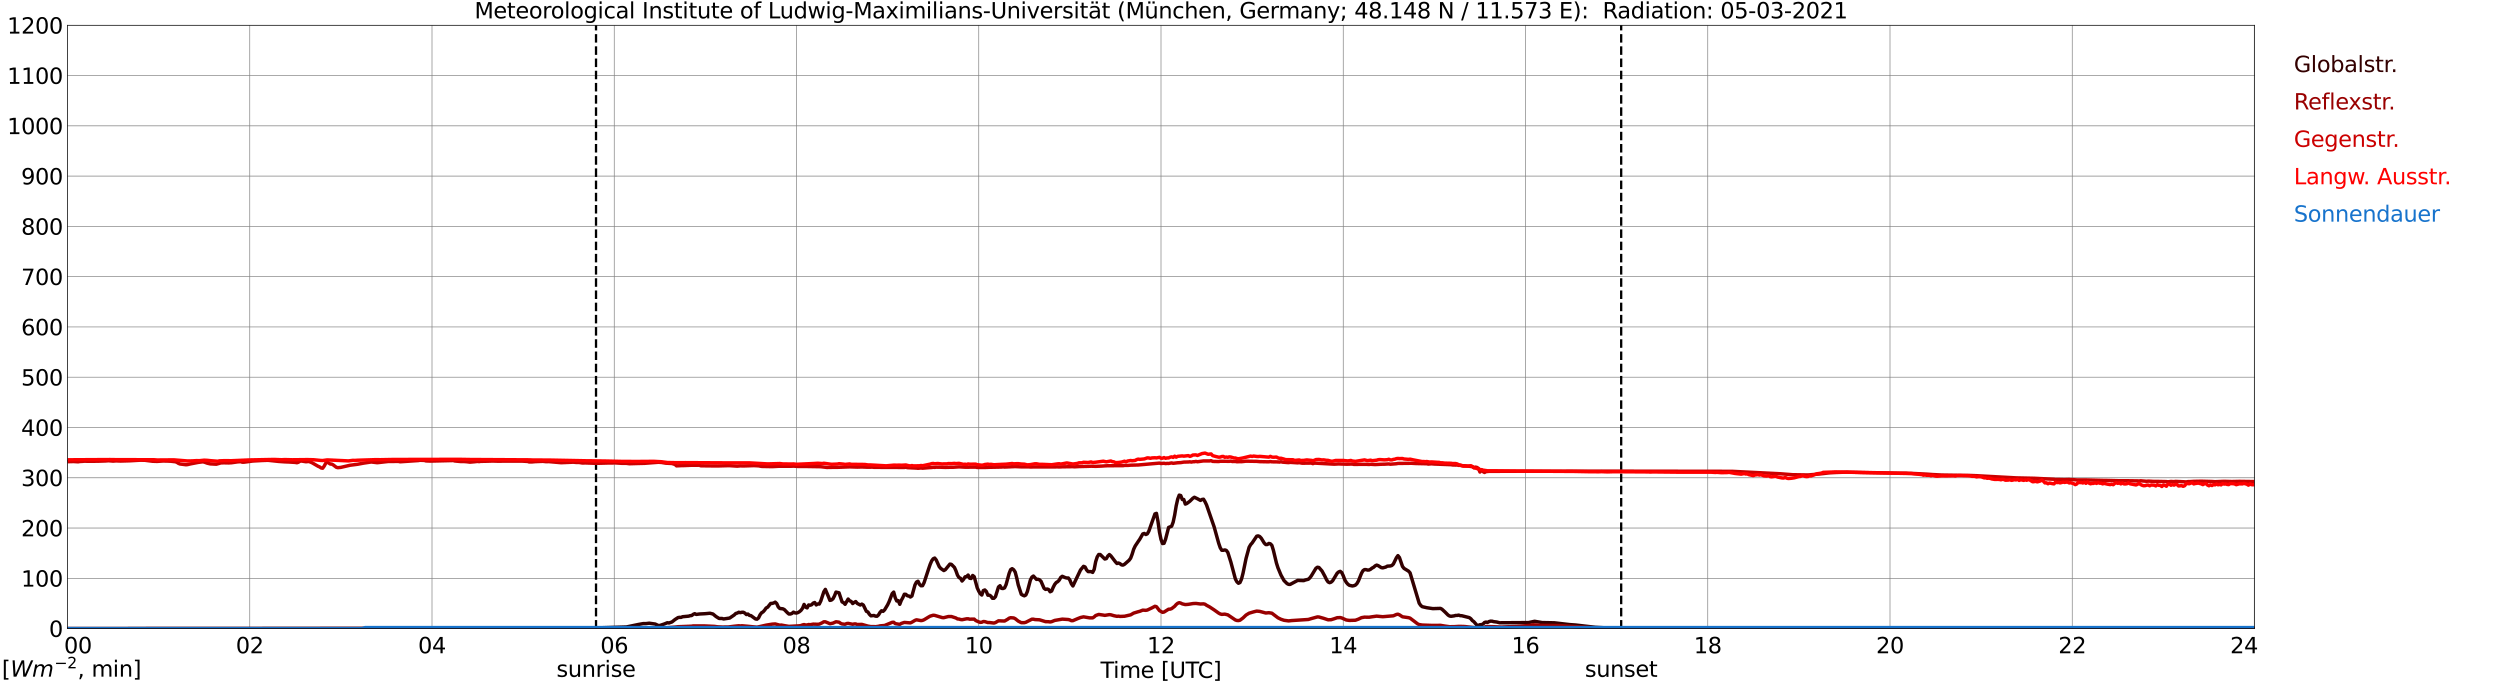 <?xml version="1.0" encoding="utf-8" standalone="no"?>
<!DOCTYPE svg PUBLIC "-//W3C//DTD SVG 1.1//EN"
  "http://www.w3.org/Graphics/SVG/1.1/DTD/svg11.dtd">
<svg xmlns:xlink="http://www.w3.org/1999/xlink" width="1085.4pt" height="296.64pt" viewBox="0 0 1085.4 296.64" xmlns="http://www.w3.org/2000/svg" version="1.1">
 <defs>
  <style type="text/css">*{stroke-linejoin: round; stroke-linecap: butt}</style>
 </defs>
 <g id="figure_1">
  <g id="patch_1">
   <path d="M 0 296.64 
L 1085.4 296.64 
L 1085.4 0 
L 0 0 
z
" style="fill: #ffffff"/>
  </g>
  <g id="axes_1">
   <g id="patch_2">
    <path d="M 29.306 272.909 
L 978.814 272.909 
L 978.814 10.976 
L 29.306 10.976 
z
" style="fill: #ffffff"/>
   </g>
   <g id="patch_3">
    <path d="M 978.814 272.909 
L 978.814 272.909 
L 978.814 10.976 
L 978.814 10.976 
z
" clip-path="url(#p01d610ea04)" style="fill: #d3d3d3; opacity: 0.25; stroke: #d3d3d3; stroke-linejoin: miter"/>
   </g>
   <g id="matplotlib.axis_1">
    <g id="xtick_1">
     <g id="line2d_1">
      <path d="M 29.306 272.909 
L 29.306 10.976 
" clip-path="url(#p01d610ea04)" style="fill: none; stroke: #808080; stroke-width: 0.3; stroke-linecap: square"/>
     </g>
     <g id="line2d_2"/>
     <g id="text_1">
      <!--    00 -->
      <g transform="translate(18.733 283.627) scale(0.095 -0.095)">
       <defs>
        <path id="DejaVuSans-20" transform="scale(0.016)"/>
        <path id="DejaVuSans-30" d="M 2034 4250 
Q 1547 4250 1301 3770 
Q 1056 3291 1056 2328 
Q 1056 1369 1301 889 
Q 1547 409 2034 409 
Q 2525 409 2770 889 
Q 3016 1369 3016 2328 
Q 3016 3291 2770 3770 
Q 2525 4250 2034 4250 
z
M 2034 4750 
Q 2819 4750 3233 4129 
Q 3647 3509 3647 2328 
Q 3647 1150 3233 529 
Q 2819 -91 2034 -91 
Q 1250 -91 836 529 
Q 422 1150 422 2328 
Q 422 3509 836 4129 
Q 1250 4750 2034 4750 
z
" transform="scale(0.016)"/>
       </defs>
       <use xlink:href="#DejaVuSans-20"/>
       <use xlink:href="#DejaVuSans-20" transform="translate(31.787 0)"/>
       <use xlink:href="#DejaVuSans-20" transform="translate(63.574 0)"/>
       <use xlink:href="#DejaVuSans-30" transform="translate(95.361 0)"/>
       <use xlink:href="#DejaVuSans-30" transform="translate(158.984 0)"/>
      </g>
     </g>
    </g>
    <g id="xtick_2">
     <g id="line2d_3">
      <path d="M 108.431 272.909 
L 108.431 10.976 
" clip-path="url(#p01d610ea04)" style="fill: none; stroke: #808080; stroke-width: 0.3; stroke-linecap: square"/>
     </g>
     <g id="line2d_4"/>
     <g id="text_2">
      <!-- 02 -->
      <g transform="translate(102.387 283.627) scale(0.095 -0.095)">
       <defs>
        <path id="DejaVuSans-32" d="M 1228 531 
L 3431 531 
L 3431 0 
L 469 0 
L 469 531 
Q 828 903 1448 1529 
Q 2069 2156 2228 2338 
Q 2531 2678 2651 2914 
Q 2772 3150 2772 3378 
Q 2772 3750 2511 3984 
Q 2250 4219 1831 4219 
Q 1534 4219 1204 4116 
Q 875 4013 500 3803 
L 500 4441 
Q 881 4594 1212 4672 
Q 1544 4750 1819 4750 
Q 2544 4750 2975 4387 
Q 3406 4025 3406 3419 
Q 3406 3131 3298 2873 
Q 3191 2616 2906 2266 
Q 2828 2175 2409 1742 
Q 1991 1309 1228 531 
z
" transform="scale(0.016)"/>
       </defs>
       <use xlink:href="#DejaVuSans-30"/>
       <use xlink:href="#DejaVuSans-32" transform="translate(63.623 0)"/>
      </g>
     </g>
    </g>
    <g id="xtick_3">
     <g id="line2d_5">
      <path d="M 187.557 272.909 
L 187.557 10.976 
" clip-path="url(#p01d610ea04)" style="fill: none; stroke: #808080; stroke-width: 0.3; stroke-linecap: square"/>
     </g>
     <g id="line2d_6"/>
     <g id="text_3">
      <!-- 04 -->
      <g transform="translate(181.513 283.627) scale(0.095 -0.095)">
       <defs>
        <path id="DejaVuSans-34" d="M 2419 4116 
L 825 1625 
L 2419 1625 
L 2419 4116 
z
M 2253 4666 
L 3047 4666 
L 3047 1625 
L 3713 1625 
L 3713 1100 
L 3047 1100 
L 3047 0 
L 2419 0 
L 2419 1100 
L 313 1100 
L 313 1709 
L 2253 4666 
z
" transform="scale(0.016)"/>
       </defs>
       <use xlink:href="#DejaVuSans-30"/>
       <use xlink:href="#DejaVuSans-34" transform="translate(63.623 0)"/>
      </g>
     </g>
    </g>
    <g id="xtick_4">
     <g id="line2d_7">
      <path d="M 266.683 272.909 
L 266.683 10.976 
" clip-path="url(#p01d610ea04)" style="fill: none; stroke: #808080; stroke-width: 0.3; stroke-linecap: square"/>
     </g>
     <g id="line2d_8"/>
     <g id="text_4">
      <!-- 06 -->
      <g transform="translate(260.638 283.627) scale(0.095 -0.095)">
       <defs>
        <path id="DejaVuSans-36" d="M 2113 2584 
Q 1688 2584 1439 2293 
Q 1191 2003 1191 1497 
Q 1191 994 1439 701 
Q 1688 409 2113 409 
Q 2538 409 2786 701 
Q 3034 994 3034 1497 
Q 3034 2003 2786 2293 
Q 2538 2584 2113 2584 
z
M 3366 4563 
L 3366 3988 
Q 3128 4100 2886 4159 
Q 2644 4219 2406 4219 
Q 1781 4219 1451 3797 
Q 1122 3375 1075 2522 
Q 1259 2794 1537 2939 
Q 1816 3084 2150 3084 
Q 2853 3084 3261 2657 
Q 3669 2231 3669 1497 
Q 3669 778 3244 343 
Q 2819 -91 2113 -91 
Q 1303 -91 875 529 
Q 447 1150 447 2328 
Q 447 3434 972 4092 
Q 1497 4750 2381 4750 
Q 2619 4750 2861 4703 
Q 3103 4656 3366 4563 
z
" transform="scale(0.016)"/>
       </defs>
       <use xlink:href="#DejaVuSans-30"/>
       <use xlink:href="#DejaVuSans-36" transform="translate(63.623 0)"/>
      </g>
     </g>
    </g>
    <g id="xtick_5">
     <g id="line2d_9">
      <path d="M 345.808 272.909 
L 345.808 10.976 
" clip-path="url(#p01d610ea04)" style="fill: none; stroke: #808080; stroke-width: 0.3; stroke-linecap: square"/>
     </g>
     <g id="line2d_10"/>
     <g id="text_5">
      <!-- 08 -->
      <g transform="translate(339.764 283.627) scale(0.095 -0.095)">
       <defs>
        <path id="DejaVuSans-38" d="M 2034 2216 
Q 1584 2216 1326 1975 
Q 1069 1734 1069 1313 
Q 1069 891 1326 650 
Q 1584 409 2034 409 
Q 2484 409 2743 651 
Q 3003 894 3003 1313 
Q 3003 1734 2745 1975 
Q 2488 2216 2034 2216 
z
M 1403 2484 
Q 997 2584 770 2862 
Q 544 3141 544 3541 
Q 544 4100 942 4425 
Q 1341 4750 2034 4750 
Q 2731 4750 3128 4425 
Q 3525 4100 3525 3541 
Q 3525 3141 3298 2862 
Q 3072 2584 2669 2484 
Q 3125 2378 3379 2068 
Q 3634 1759 3634 1313 
Q 3634 634 3220 271 
Q 2806 -91 2034 -91 
Q 1263 -91 848 271 
Q 434 634 434 1313 
Q 434 1759 690 2068 
Q 947 2378 1403 2484 
z
M 1172 3481 
Q 1172 3119 1398 2916 
Q 1625 2713 2034 2713 
Q 2441 2713 2670 2916 
Q 2900 3119 2900 3481 
Q 2900 3844 2670 4047 
Q 2441 4250 2034 4250 
Q 1625 4250 1398 4047 
Q 1172 3844 1172 3481 
z
" transform="scale(0.016)"/>
       </defs>
       <use xlink:href="#DejaVuSans-30"/>
       <use xlink:href="#DejaVuSans-38" transform="translate(63.623 0)"/>
      </g>
     </g>
    </g>
    <g id="xtick_6">
     <g id="line2d_11">
      <path d="M 424.934 272.909 
L 424.934 10.976 
" clip-path="url(#p01d610ea04)" style="fill: none; stroke: #808080; stroke-width: 0.3; stroke-linecap: square"/>
     </g>
     <g id="line2d_12"/>
     <g id="text_6">
      <!-- 10 -->
      <g transform="translate(418.89 283.627) scale(0.095 -0.095)">
       <defs>
        <path id="DejaVuSans-31" d="M 794 531 
L 1825 531 
L 1825 4091 
L 703 3866 
L 703 4441 
L 1819 4666 
L 2450 4666 
L 2450 531 
L 3481 531 
L 3481 0 
L 794 0 
L 794 531 
z
" transform="scale(0.016)"/>
       </defs>
       <use xlink:href="#DejaVuSans-31"/>
       <use xlink:href="#DejaVuSans-30" transform="translate(63.623 0)"/>
      </g>
     </g>
    </g>
    <g id="xtick_7">
     <g id="line2d_13">
      <path d="M 504.06 272.909 
L 504.06 10.976 
" clip-path="url(#p01d610ea04)" style="fill: none; stroke: #808080; stroke-width: 0.3; stroke-linecap: square"/>
     </g>
     <g id="line2d_14"/>
     <g id="text_7">
      <!-- 12 -->
      <g transform="translate(498.015 283.627) scale(0.095 -0.095)">
       <use xlink:href="#DejaVuSans-31"/>
       <use xlink:href="#DejaVuSans-32" transform="translate(63.623 0)"/>
      </g>
     </g>
    </g>
    <g id="xtick_8">
     <g id="line2d_15">
      <path d="M 583.185 272.909 
L 583.185 10.976 
" clip-path="url(#p01d610ea04)" style="fill: none; stroke: #808080; stroke-width: 0.3; stroke-linecap: square"/>
     </g>
     <g id="line2d_16"/>
     <g id="text_8">
      <!-- 14 -->
      <g transform="translate(577.141 283.627) scale(0.095 -0.095)">
       <use xlink:href="#DejaVuSans-31"/>
       <use xlink:href="#DejaVuSans-34" transform="translate(63.623 0)"/>
      </g>
     </g>
    </g>
    <g id="xtick_9">
     <g id="line2d_17">
      <path d="M 662.311 272.909 
L 662.311 10.976 
" clip-path="url(#p01d610ea04)" style="fill: none; stroke: #808080; stroke-width: 0.3; stroke-linecap: square"/>
     </g>
     <g id="line2d_18"/>
     <g id="text_9">
      <!-- 16 -->
      <g transform="translate(656.267 283.627) scale(0.095 -0.095)">
       <use xlink:href="#DejaVuSans-31"/>
       <use xlink:href="#DejaVuSans-36" transform="translate(63.623 0)"/>
      </g>
     </g>
    </g>
    <g id="xtick_10">
     <g id="line2d_19">
      <path d="M 741.437 272.909 
L 741.437 10.976 
" clip-path="url(#p01d610ea04)" style="fill: none; stroke: #808080; stroke-width: 0.3; stroke-linecap: square"/>
     </g>
     <g id="line2d_20"/>
     <g id="text_10">
      <!-- 18 -->
      <g transform="translate(735.392 283.627) scale(0.095 -0.095)">
       <use xlink:href="#DejaVuSans-31"/>
       <use xlink:href="#DejaVuSans-38" transform="translate(63.623 0)"/>
      </g>
     </g>
    </g>
    <g id="xtick_11">
     <g id="line2d_21">
      <path d="M 820.562 272.909 
L 820.562 10.976 
" clip-path="url(#p01d610ea04)" style="fill: none; stroke: #808080; stroke-width: 0.3; stroke-linecap: square"/>
     </g>
     <g id="line2d_22"/>
     <g id="text_11">
      <!-- 20 -->
      <g transform="translate(814.518 283.627) scale(0.095 -0.095)">
       <use xlink:href="#DejaVuSans-32"/>
       <use xlink:href="#DejaVuSans-30" transform="translate(63.623 0)"/>
      </g>
     </g>
    </g>
    <g id="xtick_12">
     <g id="line2d_23">
      <path d="M 899.688 272.909 
L 899.688 10.976 
" clip-path="url(#p01d610ea04)" style="fill: none; stroke: #808080; stroke-width: 0.3; stroke-linecap: square"/>
     </g>
     <g id="line2d_24"/>
     <g id="text_12">
      <!-- 22 -->
      <g transform="translate(893.644 283.627) scale(0.095 -0.095)">
       <use xlink:href="#DejaVuSans-32"/>
       <use xlink:href="#DejaVuSans-32" transform="translate(63.623 0)"/>
      </g>
     </g>
    </g>
    <g id="xtick_13">
     <g id="line2d_25">
      <path d="M 978.814 272.909 
L 978.814 10.976 
" clip-path="url(#p01d610ea04)" style="fill: none; stroke: #808080; stroke-width: 0.3; stroke-linecap: square"/>
     </g>
     <g id="line2d_26"/>
     <g id="text_13">
      <!-- 24    -->
      <g transform="translate(968.241 283.627) scale(0.095 -0.095)">
       <use xlink:href="#DejaVuSans-32"/>
       <use xlink:href="#DejaVuSans-34" transform="translate(63.623 0)"/>
       <use xlink:href="#DejaVuSans-20" transform="translate(127.246 0)"/>
       <use xlink:href="#DejaVuSans-20" transform="translate(159.033 0)"/>
       <use xlink:href="#DejaVuSans-20" transform="translate(190.82 0)"/>
      </g>
     </g>
    </g>
    <g id="text_14">
     <!-- Time [UTC] -->
     <g transform="translate(477.806 294.322) scale(0.095 -0.095)">
      <defs>
       <path id="DejaVuSans-54" d="M -19 4666 
L 3928 4666 
L 3928 4134 
L 2272 4134 
L 2272 0 
L 1638 0 
L 1638 4134 
L -19 4134 
L -19 4666 
z
" transform="scale(0.016)"/>
       <path id="DejaVuSans-69" d="M 603 3500 
L 1178 3500 
L 1178 0 
L 603 0 
L 603 3500 
z
M 603 4863 
L 1178 4863 
L 1178 4134 
L 603 4134 
L 603 4863 
z
" transform="scale(0.016)"/>
       <path id="DejaVuSans-6d" d="M 3328 2828 
Q 3544 3216 3844 3400 
Q 4144 3584 4550 3584 
Q 5097 3584 5394 3201 
Q 5691 2819 5691 2113 
L 5691 0 
L 5113 0 
L 5113 2094 
Q 5113 2597 4934 2840 
Q 4756 3084 4391 3084 
Q 3944 3084 3684 2787 
Q 3425 2491 3425 1978 
L 3425 0 
L 2847 0 
L 2847 2094 
Q 2847 2600 2669 2842 
Q 2491 3084 2119 3084 
Q 1678 3084 1418 2786 
Q 1159 2488 1159 1978 
L 1159 0 
L 581 0 
L 581 3500 
L 1159 3500 
L 1159 2956 
Q 1356 3278 1631 3431 
Q 1906 3584 2284 3584 
Q 2666 3584 2933 3390 
Q 3200 3197 3328 2828 
z
" transform="scale(0.016)"/>
       <path id="DejaVuSans-65" d="M 3597 1894 
L 3597 1613 
L 953 1613 
Q 991 1019 1311 708 
Q 1631 397 2203 397 
Q 2534 397 2845 478 
Q 3156 559 3463 722 
L 3463 178 
Q 3153 47 2828 -22 
Q 2503 -91 2169 -91 
Q 1331 -91 842 396 
Q 353 884 353 1716 
Q 353 2575 817 3079 
Q 1281 3584 2069 3584 
Q 2775 3584 3186 3129 
Q 3597 2675 3597 1894 
z
M 3022 2063 
Q 3016 2534 2758 2815 
Q 2500 3097 2075 3097 
Q 1594 3097 1305 2825 
Q 1016 2553 972 2059 
L 3022 2063 
z
" transform="scale(0.016)"/>
       <path id="DejaVuSans-5b" d="M 550 4863 
L 1875 4863 
L 1875 4416 
L 1125 4416 
L 1125 -397 
L 1875 -397 
L 1875 -844 
L 550 -844 
L 550 4863 
z
" transform="scale(0.016)"/>
       <path id="DejaVuSans-55" d="M 556 4666 
L 1191 4666 
L 1191 1831 
Q 1191 1081 1462 751 
Q 1734 422 2344 422 
Q 2950 422 3222 751 
Q 3494 1081 3494 1831 
L 3494 4666 
L 4128 4666 
L 4128 1753 
Q 4128 841 3676 375 
Q 3225 -91 2344 -91 
Q 1459 -91 1007 375 
Q 556 841 556 1753 
L 556 4666 
z
" transform="scale(0.016)"/>
       <path id="DejaVuSans-43" d="M 4122 4306 
L 4122 3641 
Q 3803 3938 3442 4084 
Q 3081 4231 2675 4231 
Q 1875 4231 1450 3742 
Q 1025 3253 1025 2328 
Q 1025 1406 1450 917 
Q 1875 428 2675 428 
Q 3081 428 3442 575 
Q 3803 722 4122 1019 
L 4122 359 
Q 3791 134 3420 21 
Q 3050 -91 2638 -91 
Q 1578 -91 968 557 
Q 359 1206 359 2328 
Q 359 3453 968 4101 
Q 1578 4750 2638 4750 
Q 3056 4750 3426 4639 
Q 3797 4528 4122 4306 
z
" transform="scale(0.016)"/>
       <path id="DejaVuSans-5d" d="M 1947 4863 
L 1947 -844 
L 622 -844 
L 622 -397 
L 1369 -397 
L 1369 4416 
L 622 4416 
L 622 4863 
L 1947 4863 
z
" transform="scale(0.016)"/>
      </defs>
      <use xlink:href="#DejaVuSans-54"/>
      <use xlink:href="#DejaVuSans-69" transform="translate(57.959 0)"/>
      <use xlink:href="#DejaVuSans-6d" transform="translate(85.742 0)"/>
      <use xlink:href="#DejaVuSans-65" transform="translate(183.154 0)"/>
      <use xlink:href="#DejaVuSans-20" transform="translate(244.678 0)"/>
      <use xlink:href="#DejaVuSans-5b" transform="translate(276.465 0)"/>
      <use xlink:href="#DejaVuSans-55" transform="translate(315.479 0)"/>
      <use xlink:href="#DejaVuSans-54" transform="translate(388.672 0)"/>
      <use xlink:href="#DejaVuSans-43" transform="translate(443.881 0)"/>
      <use xlink:href="#DejaVuSans-5d" transform="translate(513.705 0)"/>
     </g>
    </g>
   </g>
   <g id="matplotlib.axis_2">
    <g id="ytick_1">
     <g id="line2d_27">
      <path d="M 29.306 272.909 
L 978.814 272.909 
" clip-path="url(#p01d610ea04)" style="fill: none; stroke: #808080; stroke-width: 0.3; stroke-linecap: square"/>
     </g>
     <g id="line2d_28"/>
     <g id="text_15">
      <!-- 0 -->
      <g transform="translate(21.261 276.518) scale(0.095 -0.095)">
       <use xlink:href="#DejaVuSans-30"/>
      </g>
     </g>
    </g>
    <g id="ytick_2">
     <g id="line2d_29">
      <path d="M 29.306 251.081 
L 978.814 251.081 
" clip-path="url(#p01d610ea04)" style="fill: none; stroke: #808080; stroke-width: 0.3; stroke-linecap: square"/>
     </g>
     <g id="line2d_30"/>
     <g id="text_16">
      <!-- 100 -->
      <g transform="translate(9.173 254.69) scale(0.095 -0.095)">
       <use xlink:href="#DejaVuSans-31"/>
       <use xlink:href="#DejaVuSans-30" transform="translate(63.623 0)"/>
       <use xlink:href="#DejaVuSans-30" transform="translate(127.246 0)"/>
      </g>
     </g>
    </g>
    <g id="ytick_3">
     <g id="line2d_31">
      <path d="M 29.306 229.253 
L 978.814 229.253 
" clip-path="url(#p01d610ea04)" style="fill: none; stroke: #808080; stroke-width: 0.3; stroke-linecap: square"/>
     </g>
     <g id="line2d_32"/>
     <g id="text_17">
      <!-- 200 -->
      <g transform="translate(9.173 232.863) scale(0.095 -0.095)">
       <use xlink:href="#DejaVuSans-32"/>
       <use xlink:href="#DejaVuSans-30" transform="translate(63.623 0)"/>
       <use xlink:href="#DejaVuSans-30" transform="translate(127.246 0)"/>
      </g>
     </g>
    </g>
    <g id="ytick_4">
     <g id="line2d_33">
      <path d="M 29.306 207.426 
L 978.814 207.426 
" clip-path="url(#p01d610ea04)" style="fill: none; stroke: #808080; stroke-width: 0.3; stroke-linecap: square"/>
     </g>
     <g id="line2d_34"/>
     <g id="text_18">
      <!-- 300 -->
      <g transform="translate(9.173 211.035) scale(0.095 -0.095)">
       <defs>
        <path id="DejaVuSans-33" d="M 2597 2516 
Q 3050 2419 3304 2112 
Q 3559 1806 3559 1356 
Q 3559 666 3084 287 
Q 2609 -91 1734 -91 
Q 1441 -91 1130 -33 
Q 819 25 488 141 
L 488 750 
Q 750 597 1062 519 
Q 1375 441 1716 441 
Q 2309 441 2620 675 
Q 2931 909 2931 1356 
Q 2931 1769 2642 2001 
Q 2353 2234 1838 2234 
L 1294 2234 
L 1294 2753 
L 1863 2753 
Q 2328 2753 2575 2939 
Q 2822 3125 2822 3475 
Q 2822 3834 2567 4026 
Q 2313 4219 1838 4219 
Q 1578 4219 1281 4162 
Q 984 4106 628 3988 
L 628 4550 
Q 988 4650 1302 4700 
Q 1616 4750 1894 4750 
Q 2613 4750 3031 4423 
Q 3450 4097 3450 3541 
Q 3450 3153 3228 2886 
Q 3006 2619 2597 2516 
z
" transform="scale(0.016)"/>
       </defs>
       <use xlink:href="#DejaVuSans-33"/>
       <use xlink:href="#DejaVuSans-30" transform="translate(63.623 0)"/>
       <use xlink:href="#DejaVuSans-30" transform="translate(127.246 0)"/>
      </g>
     </g>
    </g>
    <g id="ytick_5">
     <g id="line2d_35">
      <path d="M 29.306 185.598 
L 978.814 185.598 
" clip-path="url(#p01d610ea04)" style="fill: none; stroke: #808080; stroke-width: 0.3; stroke-linecap: square"/>
     </g>
     <g id="line2d_36"/>
     <g id="text_19">
      <!-- 400 -->
      <g transform="translate(9.173 189.207) scale(0.095 -0.095)">
       <use xlink:href="#DejaVuSans-34"/>
       <use xlink:href="#DejaVuSans-30" transform="translate(63.623 0)"/>
       <use xlink:href="#DejaVuSans-30" transform="translate(127.246 0)"/>
      </g>
     </g>
    </g>
    <g id="ytick_6">
     <g id="line2d_37">
      <path d="M 29.306 163.77 
L 978.814 163.77 
" clip-path="url(#p01d610ea04)" style="fill: none; stroke: #808080; stroke-width: 0.3; stroke-linecap: square"/>
     </g>
     <g id="line2d_38"/>
     <g id="text_20">
      <!-- 500 -->
      <g transform="translate(9.173 167.379) scale(0.095 -0.095)">
       <defs>
        <path id="DejaVuSans-35" d="M 691 4666 
L 3169 4666 
L 3169 4134 
L 1269 4134 
L 1269 2991 
Q 1406 3038 1543 3061 
Q 1681 3084 1819 3084 
Q 2600 3084 3056 2656 
Q 3513 2228 3513 1497 
Q 3513 744 3044 326 
Q 2575 -91 1722 -91 
Q 1428 -91 1123 -41 
Q 819 9 494 109 
L 494 744 
Q 775 591 1075 516 
Q 1375 441 1709 441 
Q 2250 441 2565 725 
Q 2881 1009 2881 1497 
Q 2881 1984 2565 2268 
Q 2250 2553 1709 2553 
Q 1456 2553 1204 2497 
Q 953 2441 691 2322 
L 691 4666 
z
" transform="scale(0.016)"/>
       </defs>
       <use xlink:href="#DejaVuSans-35"/>
       <use xlink:href="#DejaVuSans-30" transform="translate(63.623 0)"/>
       <use xlink:href="#DejaVuSans-30" transform="translate(127.246 0)"/>
      </g>
     </g>
    </g>
    <g id="ytick_7">
     <g id="line2d_39">
      <path d="M 29.306 141.942 
L 978.814 141.942 
" clip-path="url(#p01d610ea04)" style="fill: none; stroke: #808080; stroke-width: 0.3; stroke-linecap: square"/>
     </g>
     <g id="line2d_40"/>
     <g id="text_21">
      <!-- 600 -->
      <g transform="translate(9.173 145.551) scale(0.095 -0.095)">
       <use xlink:href="#DejaVuSans-36"/>
       <use xlink:href="#DejaVuSans-30" transform="translate(63.623 0)"/>
       <use xlink:href="#DejaVuSans-30" transform="translate(127.246 0)"/>
      </g>
     </g>
    </g>
    <g id="ytick_8">
     <g id="line2d_41">
      <path d="M 29.306 120.114 
L 978.814 120.114 
" clip-path="url(#p01d610ea04)" style="fill: none; stroke: #808080; stroke-width: 0.3; stroke-linecap: square"/>
     </g>
     <g id="line2d_42"/>
     <g id="text_22">
      <!-- 700 -->
      <g transform="translate(9.173 123.724) scale(0.095 -0.095)">
       <defs>
        <path id="DejaVuSans-37" d="M 525 4666 
L 3525 4666 
L 3525 4397 
L 1831 0 
L 1172 0 
L 2766 4134 
L 525 4134 
L 525 4666 
z
" transform="scale(0.016)"/>
       </defs>
       <use xlink:href="#DejaVuSans-37"/>
       <use xlink:href="#DejaVuSans-30" transform="translate(63.623 0)"/>
       <use xlink:href="#DejaVuSans-30" transform="translate(127.246 0)"/>
      </g>
     </g>
    </g>
    <g id="ytick_9">
     <g id="line2d_43">
      <path d="M 29.306 98.287 
L 978.814 98.287 
" clip-path="url(#p01d610ea04)" style="fill: none; stroke: #808080; stroke-width: 0.3; stroke-linecap: square"/>
     </g>
     <g id="line2d_44"/>
     <g id="text_23">
      <!-- 800 -->
      <g transform="translate(9.173 101.896) scale(0.095 -0.095)">
       <use xlink:href="#DejaVuSans-38"/>
       <use xlink:href="#DejaVuSans-30" transform="translate(63.623 0)"/>
       <use xlink:href="#DejaVuSans-30" transform="translate(127.246 0)"/>
      </g>
     </g>
    </g>
    <g id="ytick_10">
     <g id="line2d_45">
      <path d="M 29.306 76.459 
L 978.814 76.459 
" clip-path="url(#p01d610ea04)" style="fill: none; stroke: #808080; stroke-width: 0.3; stroke-linecap: square"/>
     </g>
     <g id="line2d_46"/>
     <g id="text_24">
      <!-- 900 -->
      <g transform="translate(9.173 80.068) scale(0.095 -0.095)">
       <defs>
        <path id="DejaVuSans-39" d="M 703 97 
L 703 672 
Q 941 559 1184 500 
Q 1428 441 1663 441 
Q 2288 441 2617 861 
Q 2947 1281 2994 2138 
Q 2813 1869 2534 1725 
Q 2256 1581 1919 1581 
Q 1219 1581 811 2004 
Q 403 2428 403 3163 
Q 403 3881 828 4315 
Q 1253 4750 1959 4750 
Q 2769 4750 3195 4129 
Q 3622 3509 3622 2328 
Q 3622 1225 3098 567 
Q 2575 -91 1691 -91 
Q 1453 -91 1209 -44 
Q 966 3 703 97 
z
M 1959 2075 
Q 2384 2075 2632 2365 
Q 2881 2656 2881 3163 
Q 2881 3666 2632 3958 
Q 2384 4250 1959 4250 
Q 1534 4250 1286 3958 
Q 1038 3666 1038 3163 
Q 1038 2656 1286 2365 
Q 1534 2075 1959 2075 
z
" transform="scale(0.016)"/>
       </defs>
       <use xlink:href="#DejaVuSans-39"/>
       <use xlink:href="#DejaVuSans-30" transform="translate(63.623 0)"/>
       <use xlink:href="#DejaVuSans-30" transform="translate(127.246 0)"/>
      </g>
     </g>
    </g>
    <g id="ytick_11">
     <g id="line2d_47">
      <path d="M 29.306 54.631 
L 978.814 54.631 
" clip-path="url(#p01d610ea04)" style="fill: none; stroke: #808080; stroke-width: 0.3; stroke-linecap: square"/>
     </g>
     <g id="line2d_48"/>
     <g id="text_25">
      <!-- 1000 -->
      <g transform="translate(3.128 58.24) scale(0.095 -0.095)">
       <use xlink:href="#DejaVuSans-31"/>
       <use xlink:href="#DejaVuSans-30" transform="translate(63.623 0)"/>
       <use xlink:href="#DejaVuSans-30" transform="translate(127.246 0)"/>
       <use xlink:href="#DejaVuSans-30" transform="translate(190.869 0)"/>
      </g>
     </g>
    </g>
    <g id="ytick_12">
     <g id="line2d_49">
      <path d="M 29.306 32.803 
L 978.814 32.803 
" clip-path="url(#p01d610ea04)" style="fill: none; stroke: #808080; stroke-width: 0.3; stroke-linecap: square"/>
     </g>
     <g id="line2d_50"/>
     <g id="text_26">
      <!-- 1100 -->
      <g transform="translate(3.128 36.413) scale(0.095 -0.095)">
       <use xlink:href="#DejaVuSans-31"/>
       <use xlink:href="#DejaVuSans-31" transform="translate(63.623 0)"/>
       <use xlink:href="#DejaVuSans-30" transform="translate(127.246 0)"/>
       <use xlink:href="#DejaVuSans-30" transform="translate(190.869 0)"/>
      </g>
     </g>
    </g>
    <g id="ytick_13">
     <g id="line2d_51">
      <path d="M 29.306 10.976 
L 978.814 10.976 
" clip-path="url(#p01d610ea04)" style="fill: none; stroke: #808080; stroke-width: 0.3; stroke-linecap: square"/>
     </g>
     <g id="line2d_52"/>
     <g id="text_27">
      <!-- 1200 -->
      <g transform="translate(3.128 14.585) scale(0.095 -0.095)">
       <use xlink:href="#DejaVuSans-31"/>
       <use xlink:href="#DejaVuSans-32" transform="translate(63.623 0)"/>
       <use xlink:href="#DejaVuSans-30" transform="translate(127.246 0)"/>
       <use xlink:href="#DejaVuSans-30" transform="translate(190.869 0)"/>
      </g>
     </g>
    </g>
   </g>
   <g id="line2d_53">
    <path d="M 258.77 272.909 
L 258.77 10.976 
" clip-path="url(#p01d610ea04)" style="fill: none; stroke-dasharray: 3.7,1.6; stroke-dashoffset: 0; stroke: #000000"/>
   </g>
   <g id="line2d_54">
    <path d="M 703.852 272.909 
L 703.852 10.976 
" clip-path="url(#p01d610ea04)" style="fill: none; stroke-dasharray: 3.7,1.6; stroke-dashoffset: 0; stroke: #000000"/>
   </g>
   <g id="line2d_55">
    <path d="M 29.306 272.909 
L 248.22 272.8 
L 252.836 272.736 
L 258.111 272.634 
L 271.958 272.199 
L 277.233 271.104 
L 279.211 270.752 
L 280.53 270.733 
L 281.849 270.567 
L 284.486 270.94 
L 285.805 271.56 
L 286.464 271.56 
L 288.442 270.898 
L 289.761 270.359 
L 290.42 270.484 
L 291.739 270.03 
L 293.058 268.975 
L 294.377 268.129 
L 295.036 268.024 
L 295.696 268.046 
L 296.355 267.755 
L 298.992 267.509 
L 299.652 267.301 
L 300.311 267.238 
L 300.971 266.723 
L 301.63 266.433 
L 302.289 266.764 
L 303.608 266.577 
L 306.246 266.433 
L 307.564 266.308 
L 308.224 266.247 
L 309.543 266.577 
L 310.861 267.672 
L 312.18 268.5 
L 313.499 268.521 
L 314.158 268.727 
L 316.796 268.334 
L 318.774 266.991 
L 319.433 266.35 
L 320.093 266.164 
L 320.752 265.813 
L 321.411 265.998 
L 322.071 265.832 
L 322.73 265.813 
L 323.39 266.184 
L 324.049 266.806 
L 324.708 266.598 
L 325.368 267.177 
L 326.027 267.279 
L 328.005 268.727 
L 328.665 268.831 
L 329.324 268.292 
L 329.983 266.928 
L 330.643 266.04 
L 331.302 265.647 
L 331.961 264.902 
L 332.621 263.973 
L 333.28 263.621 
L 334.599 261.988 
L 335.258 261.969 
L 335.918 261.781 
L 336.577 261.43 
L 337.236 262.052 
L 337.896 263.518 
L 338.555 264.18 
L 339.874 264.324 
L 340.533 264.656 
L 341.852 266.02 
L 342.512 266.577 
L 343.171 266.577 
L 343.83 266.33 
L 344.49 265.771 
L 345.149 266.081 
L 345.808 266.164 
L 346.468 265.937 
L 347.127 265.544 
L 347.787 264.966 
L 348.446 264.055 
L 349.105 262.423 
L 349.765 263.601 
L 350.424 263.911 
L 351.083 262.65 
L 351.743 262.774 
L 352.402 262.547 
L 353.062 261.844 
L 353.721 261.595 
L 354.38 262.63 
L 355.04 262.196 
L 355.699 262.257 
L 356.359 260.914 
L 357.677 256.924 
L 358.337 255.892 
L 359.655 258.991 
L 360.315 260.666 
L 360.974 260.522 
L 361.634 259.985 
L 362.293 258.723 
L 362.952 257.068 
L 364.271 257.378 
L 365.59 261.307 
L 366.249 261.659 
L 366.909 262.362 
L 368.227 260.087 
L 368.887 260.851 
L 369.546 261.12 
L 370.206 262.03 
L 370.865 261.534 
L 371.524 261.183 
L 372.184 261.988 
L 373.502 262.672 
L 374.162 262.279 
L 374.821 262.672 
L 376.14 265.4 
L 376.799 265.688 
L 377.459 266.701 
L 378.118 267.362 
L 379.437 267.218 
L 380.096 267.509 
L 380.756 267.548 
L 381.415 266.969 
L 382.074 265.874 
L 382.734 265.171 
L 383.393 265.42 
L 384.053 264.78 
L 385.371 262.589 
L 386.031 261.183 
L 387.349 257.73 
L 388.009 257.068 
L 388.668 259.487 
L 389.328 260.914 
L 389.987 260.79 
L 390.646 262.362 
L 391.306 260.666 
L 391.965 259.467 
L 392.624 257.998 
L 393.284 258.04 
L 393.943 258.662 
L 394.603 258.764 
L 395.262 259.199 
L 395.921 258.743 
L 397.24 253.969 
L 397.899 252.707 
L 398.559 252.356 
L 399.218 253.7 
L 399.878 254.32 
L 400.537 254.279 
L 401.196 252.976 
L 403.175 246.962 
L 403.834 245.039 
L 404.493 243.509 
L 405.153 242.601 
L 405.812 242.291 
L 406.471 243.116 
L 407.79 246.032 
L 408.45 246.796 
L 409.768 247.706 
L 410.428 247.333 
L 412.406 244.915 
L 413.065 245.019 
L 414.384 246.362 
L 415.043 247.851 
L 415.703 249.71 
L 416.362 250.765 
L 417.022 251.055 
L 417.681 252.253 
L 418.34 251.509 
L 419 250.435 
L 419.659 250.311 
L 420.318 249.669 
L 420.978 251.033 
L 421.637 251.157 
L 422.297 249.854 
L 422.956 250.352 
L 424.275 255.209 
L 424.934 256.656 
L 425.593 257.771 
L 426.253 258.33 
L 426.912 256.407 
L 427.572 256.139 
L 428.231 256.8 
L 428.89 258.413 
L 429.55 258.391 
L 430.209 258.806 
L 430.869 259.755 
L 431.528 259.755 
L 432.187 259.053 
L 433.506 254.838 
L 434.165 254.298 
L 434.825 255.436 
L 435.484 255.519 
L 436.144 255.23 
L 436.803 253.803 
L 438.122 248.966 
L 438.781 247.292 
L 439.44 246.899 
L 440.1 247.375 
L 440.759 248.387 
L 441.419 250.889 
L 442.078 253.927 
L 443.397 257.998 
L 444.056 258.413 
L 444.716 258.681 
L 445.375 258.33 
L 446.034 256.822 
L 447.353 251.819 
L 448.012 250.557 
L 448.672 250.103 
L 449.991 251.55 
L 450.65 251.489 
L 451.309 251.716 
L 451.969 252.378 
L 453.287 255.416 
L 453.947 255.892 
L 454.606 255.726 
L 455.266 255.933 
L 455.925 256.924 
L 456.584 256.595 
L 457.244 255.023 
L 457.903 253.742 
L 458.563 252.915 
L 459.222 252.522 
L 459.881 251.841 
L 460.541 250.682 
L 461.2 250.206 
L 462.519 250.786 
L 463.178 250.95 
L 463.838 250.95 
L 464.497 251.841 
L 465.156 253.473 
L 465.816 254.403 
L 469.113 247.458 
L 470.431 245.886 
L 471.091 246.155 
L 471.75 247.436 
L 472.409 248.16 
L 473.728 248.18 
L 474.388 248.512 
L 475.047 247.209 
L 475.706 243.819 
L 476.366 241.793 
L 477.025 240.739 
L 477.685 240.761 
L 479.663 242.704 
L 480.322 242.518 
L 480.981 241.4 
L 481.641 240.761 
L 482.3 241.339 
L 484.278 243.924 
L 484.938 244.646 
L 485.597 244.439 
L 486.256 244.729 
L 486.916 245.246 
L 487.575 245.349 
L 488.235 244.978 
L 490.213 243.241 
L 490.872 242.352 
L 491.532 240.615 
L 492.191 238.467 
L 492.85 237.061 
L 494.169 235.077 
L 494.828 234.125 
L 496.147 231.809 
L 496.807 231.604 
L 497.466 232.058 
L 498.125 231.768 
L 498.785 230.591 
L 501.422 223.128 
L 502.082 222.88 
L 502.741 226.333 
L 503.4 231.045 
L 504.06 234.208 
L 504.719 235.985 
L 505.379 235.882 
L 506.038 234.145 
L 507.357 228.998 
L 508.675 228.461 
L 509.335 226.704 
L 509.994 223.624 
L 510.654 219.636 
L 511.313 216.7 
L 511.972 214.965 
L 512.632 215.15 
L 513.291 216.844 
L 513.95 216.866 
L 514.61 218.85 
L 515.269 218.601 
L 516.588 217.61 
L 517.907 216.307 
L 518.566 215.895 
L 519.885 216.534 
L 521.204 217.259 
L 521.863 216.844 
L 522.522 216.742 
L 523.182 217.857 
L 523.841 219.243 
L 527.138 228.771 
L 529.116 235.882 
L 529.776 237.805 
L 530.435 238.899 
L 531.094 238.921 
L 531.754 238.755 
L 532.413 238.962 
L 533.073 239.851 
L 534.391 244.046 
L 536.369 251.426 
L 537.029 252.624 
L 537.688 253.225 
L 538.348 252.915 
L 539.007 251.448 
L 539.666 248.883 
L 540.985 242.455 
L 542.304 237.64 
L 542.963 236.483 
L 543.623 235.738 
L 545.601 232.802 
L 546.26 232.658 
L 546.919 232.947 
L 547.579 233.649 
L 548.898 235.799 
L 549.557 236.419 
L 550.216 236.419 
L 550.876 235.943 
L 551.535 236.09 
L 552.195 236.771 
L 552.854 238.921 
L 554.173 244.419 
L 554.832 246.506 
L 556.151 249.691 
L 557.47 252.068 
L 558.788 253.369 
L 559.448 253.7 
L 560.107 253.742 
L 563.404 251.985 
L 566.042 252.087 
L 566.701 251.819 
L 568.02 251.489 
L 568.679 250.889 
L 569.338 250.001 
L 571.317 246.733 
L 571.976 246.279 
L 572.635 246.384 
L 573.954 247.892 
L 575.273 250.311 
L 575.932 251.694 
L 576.592 252.646 
L 577.251 252.976 
L 577.91 252.749 
L 578.57 252.151 
L 580.548 248.863 
L 581.207 248.305 
L 581.867 248.058 
L 582.526 248.573 
L 583.185 249.959 
L 583.845 251.716 
L 584.504 252.832 
L 585.164 253.617 
L 585.823 254.113 
L 587.142 254.403 
L 587.801 254.279 
L 588.46 254.03 
L 589.12 253.369 
L 589.779 252.212 
L 591.098 248.905 
L 591.757 247.748 
L 592.417 247.292 
L 593.076 247.314 
L 593.736 247.499 
L 594.395 247.477 
L 595.054 247.148 
L 595.714 246.63 
L 596.373 246.279 
L 597.032 245.681 
L 597.692 245.349 
L 598.351 245.576 
L 599.67 246.423 
L 600.329 246.547 
L 601.648 246.196 
L 602.307 245.803 
L 603.626 245.72 
L 604.286 245.515 
L 604.945 244.873 
L 606.264 242.145 
L 606.923 241.237 
L 607.582 242.062 
L 608.901 245.908 
L 609.561 246.774 
L 611.539 247.975 
L 612.198 248.719 
L 616.154 261.886 
L 616.814 262.835 
L 617.473 263.394 
L 619.451 263.848 
L 622.089 264.241 
L 625.386 264.138 
L 626.045 264.49 
L 627.364 265.71 
L 628.683 267.033 
L 629.342 267.445 
L 630.001 267.57 
L 631.32 267.384 
L 631.98 267.196 
L 632.639 267.196 
L 633.298 267.052 
L 633.958 267.301 
L 634.617 267.321 
L 637.914 268.148 
L 638.573 268.624 
L 639.233 269.429 
L 639.892 269.905 
L 641.211 271.435 
L 641.87 271.518 
L 642.53 271.228 
L 643.189 271.187 
L 643.848 270.94 
L 644.508 270.257 
L 645.167 270.071 
L 645.827 270.237 
L 646.486 269.864 
L 647.145 269.678 
L 647.805 269.698 
L 648.464 269.886 
L 649.783 270.049 
L 651.102 270.381 
L 663.63 270.298 
L 666.267 269.739 
L 669.564 270.298 
L 670.883 270.318 
L 674.839 270.401 
L 681.433 271.167 
L 684.071 271.352 
L 692.643 272.343 
L 702.533 272.861 
L 707.149 272.909 
L 978.154 272.909 
L 978.154 272.909 
" clip-path="url(#p01d610ea04)" style="fill: none; stroke: #330000; stroke-width: 1.5; stroke-linecap: square"/>
   </g>
   <g id="line2d_56">
    <path d="M 29.306 272.909 
L 273.277 272.815 
L 277.892 272.61 
L 285.145 272.693 
L 286.464 272.754 
L 293.058 272.258 
L 294.377 272.092 
L 300.311 271.865 
L 300.971 271.741 
L 303.608 271.761 
L 305.586 271.741 
L 310.202 271.948 
L 311.521 272.134 
L 313.499 272.237 
L 316.136 272.217 
L 318.774 271.885 
L 320.752 271.68 
L 321.411 271.761 
L 322.071 271.68 
L 324.708 271.907 
L 328.665 272.3 
L 332.621 271.409 
L 335.258 270.977 
L 336.577 270.894 
L 338.555 271.431 
L 339.215 271.37 
L 340.533 271.617 
L 342.512 271.948 
L 347.127 271.7 
L 347.787 271.575 
L 348.446 271.307 
L 349.105 271.163 
L 349.765 271.348 
L 350.424 271.328 
L 351.083 271.141 
L 351.743 271.224 
L 353.062 270.977 
L 355.04 271.038 
L 355.699 270.977 
L 357.018 270.357 
L 357.677 269.942 
L 358.337 269.964 
L 359.655 270.501 
L 360.315 270.811 
L 361.634 270.543 
L 362.952 269.942 
L 364.271 270.128 
L 364.93 270.604 
L 365.59 270.894 
L 366.909 271.038 
L 367.568 270.728 
L 368.227 270.645 
L 370.206 271.038 
L 370.865 270.894 
L 371.524 270.894 
L 372.184 271.141 
L 374.162 271.08 
L 376.799 271.824 
L 378.118 272.051 
L 379.437 272.031 
L 380.096 272.092 
L 381.415 271.907 
L 382.074 271.721 
L 384.053 271.555 
L 387.349 270.191 
L 388.009 270.15 
L 388.668 270.748 
L 390.646 271.08 
L 391.306 270.667 
L 392.624 270.233 
L 395.262 270.438 
L 395.921 270.128 
L 397.24 269.344 
L 397.899 269.095 
L 399.878 269.447 
L 400.537 269.344 
L 401.196 269.074 
L 403.175 267.875 
L 403.834 267.504 
L 405.153 267.111 
L 405.812 267.172 
L 409.109 268.144 
L 409.768 268.166 
L 411.087 267.834 
L 411.746 267.668 
L 413.065 267.668 
L 415.043 268.31 
L 415.703 268.722 
L 416.362 268.764 
L 417.022 268.971 
L 417.681 269.054 
L 419.659 268.661 
L 420.318 268.641 
L 420.978 268.827 
L 422.956 268.786 
L 423.615 269.405 
L 424.934 270.006 
L 425.593 270.211 
L 426.253 270.15 
L 426.912 269.84 
L 427.572 269.881 
L 428.89 270.294 
L 429.55 270.274 
L 431.528 270.501 
L 432.187 270.294 
L 433.506 269.53 
L 436.144 269.632 
L 437.462 268.868 
L 438.122 268.393 
L 438.781 268.185 
L 440.1 268.29 
L 440.759 268.6 
L 442.078 269.654 
L 443.397 270.335 
L 444.716 270.335 
L 445.375 270.169 
L 448.012 268.827 
L 448.672 268.827 
L 449.331 268.993 
L 451.309 269.095 
L 453.947 269.901 
L 455.266 269.923 
L 455.925 270.025 
L 456.584 269.901 
L 457.903 269.364 
L 461.2 268.805 
L 463.838 268.971 
L 464.497 269.157 
L 465.156 269.488 
L 465.816 269.467 
L 467.794 268.62 
L 469.113 268.102 
L 470.431 267.814 
L 473.069 268.249 
L 474.388 268.268 
L 475.047 267.834 
L 475.706 267.236 
L 477.025 266.76 
L 479.003 267.048 
L 479.663 267.172 
L 481.641 266.843 
L 482.3 266.926 
L 483.619 267.317 
L 484.938 267.587 
L 485.597 267.504 
L 486.256 267.629 
L 488.235 267.546 
L 490.872 266.945 
L 492.191 266.181 
L 494.169 265.581 
L 494.828 265.415 
L 496.147 264.9 
L 497.466 264.981 
L 498.125 264.859 
L 500.103 263.927 
L 501.422 263.224 
L 502.082 263.39 
L 503.4 265.105 
L 504.719 265.85 
L 505.379 265.725 
L 507.357 264.485 
L 508.016 264.466 
L 508.675 264.237 
L 509.994 263.224 
L 510.654 262.46 
L 511.313 261.923 
L 511.972 261.654 
L 512.632 261.84 
L 513.291 262.172 
L 514.61 262.482 
L 515.929 262.377 
L 517.907 262.047 
L 519.226 261.984 
L 521.204 262.233 
L 522.522 262.172 
L 523.182 262.335 
L 523.841 262.792 
L 525.16 263.494 
L 527.138 264.795 
L 529.116 266.201 
L 529.776 266.553 
L 530.435 266.738 
L 531.754 266.636 
L 533.073 266.945 
L 536.369 269.178 
L 537.029 269.384 
L 537.688 269.425 
L 538.348 269.281 
L 539.666 268.29 
L 540.985 267.028 
L 542.304 266.223 
L 544.282 265.642 
L 545.601 265.313 
L 546.919 265.437 
L 549.557 266.14 
L 550.876 266.016 
L 552.195 266.223 
L 554.832 268.227 
L 556.151 268.868 
L 557.47 269.303 
L 559.448 269.571 
L 560.766 269.425 
L 568.02 268.951 
L 569.338 268.559 
L 571.976 267.834 
L 572.635 267.875 
L 574.613 268.434 
L 576.592 269.095 
L 577.91 269.054 
L 579.229 268.641 
L 580.548 268.185 
L 581.867 268.124 
L 582.526 268.29 
L 584.504 269.178 
L 585.823 269.364 
L 588.46 269.281 
L 589.779 268.805 
L 591.098 268.166 
L 592.417 267.939 
L 594.395 267.98 
L 595.714 267.773 
L 597.692 267.504 
L 600.329 267.751 
L 604.945 267.358 
L 606.264 266.78 
L 606.923 266.655 
L 607.582 266.926 
L 608.901 267.792 
L 611.539 268.166 
L 612.198 268.371 
L 614.176 269.859 
L 615.495 270.872 
L 616.154 271.163 
L 617.473 271.37 
L 621.429 271.514 
L 624.067 271.514 
L 625.386 271.492 
L 627.364 271.824 
L 629.342 272.092 
L 631.32 272.073 
L 633.298 271.948 
L 634.617 271.968 
L 635.936 272.009 
L 639.892 272.464 
L 641.211 272.754 
L 642.53 272.629 
L 643.189 272.712 
L 644.508 272.319 
L 645.167 272.009 
L 648.464 272.092 
L 651.761 272.237 
L 657.036 272.009 
L 658.355 271.99 
L 664.289 271.514 
L 665.608 271.265 
L 666.927 271.328 
L 668.905 271.492 
L 676.817 271.575 
L 691.324 272.505 
L 691.983 272.909 
L 978.154 272.909 
L 978.154 272.909 
" clip-path="url(#p01d610ea04)" style="fill: none; stroke: #990000; stroke-width: 1.5; stroke-linecap: square"/>
   </g>
   <g id="line2d_57">
    <path d="M 29.306 200.452 
L 31.943 200.382 
L 33.921 200.504 
L 34.581 200.377 
L 35.9 200.301 
L 36.559 200.231 
L 38.537 200.277 
L 42.493 200.242 
L 45.79 200.137 
L 47.109 200.032 
L 49.087 200.201 
L 50.406 200.098 
L 52.384 200.174 
L 56.34 200.059 
L 60.956 199.797 
L 62.934 199.84 
L 66.231 200.262 
L 68.209 200.325 
L 70.847 200.15 
L 72.825 200.194 
L 74.144 200.251 
L 76.122 200.476 
L 76.781 200.713 
L 77.441 201.159 
L 78.1 201.438 
L 80.737 201.774 
L 81.397 201.715 
L 82.716 201.405 
L 86.013 200.766 
L 87.991 200.508 
L 88.65 200.617 
L 89.969 201.095 
L 91.288 201.401 
L 93.925 201.541 
L 95.903 200.98 
L 97.222 200.934 
L 99.2 200.98 
L 100.519 200.91 
L 103.156 200.526 
L 104.475 200.436 
L 105.135 200.657 
L 105.794 200.687 
L 109.75 200.163 
L 113.707 199.941 
L 116.344 199.843 
L 120.96 200.336 
L 123.597 200.521 
L 125.575 200.6 
L 128.213 200.766 
L 128.872 200.908 
L 129.532 200.7 
L 130.191 200.244 
L 130.85 200.153 
L 132.829 200.471 
L 134.147 200.351 
L 135.466 200.908 
L 138.104 202.436 
L 138.763 202.715 
L 139.422 203.165 
L 140.082 203.287 
L 140.741 202.383 
L 141.4 201.135 
L 142.06 200.596 
L 143.379 201.464 
L 144.038 201.493 
L 144.697 201.866 
L 146.016 202.877 
L 146.676 203.047 
L 147.994 202.914 
L 151.951 201.997 
L 155.247 201.567 
L 157.885 201.071 
L 161.182 200.58 
L 163.819 200.892 
L 168.435 200.369 
L 172.391 200.327 
L 173.051 200.331 
L 173.71 200.491 
L 181.623 199.96 
L 182.282 199.836 
L 184.26 199.904 
L 184.92 200.111 
L 186.898 200.196 
L 196.788 199.95 
L 197.448 200.142 
L 200.085 200.39 
L 201.404 200.38 
L 202.723 200.48 
L 204.042 200.652 
L 206.02 200.476 
L 207.339 200.323 
L 207.998 200.417 
L 208.657 200.301 
L 211.295 200.249 
L 213.932 200.172 
L 215.91 200.229 
L 226.461 200.196 
L 229.098 200.345 
L 229.757 200.569 
L 231.076 200.543 
L 232.395 200.425 
L 235.692 200.292 
L 237.011 200.441 
L 238.329 200.421 
L 243.604 200.892 
L 248.88 200.665 
L 250.198 200.788 
L 251.517 200.799 
L 252.836 201.026 
L 254.155 200.993 
L 258.77 201.159 
L 260.748 201.113 
L 264.705 201.004 
L 266.023 201.019 
L 266.683 200.958 
L 269.98 201.161 
L 271.958 201.17 
L 273.277 201.336 
L 277.233 201.222 
L 279.87 201.159 
L 285.805 200.703 
L 287.124 200.772 
L 289.102 201.102 
L 291.739 201.235 
L 293.058 201.654 
L 293.717 202.257 
L 295.696 202.163 
L 297.014 202.134 
L 300.311 201.997 
L 303.608 201.988 
L 304.267 202.226 
L 308.224 202.274 
L 311.521 202.303 
L 312.839 202.265 
L 315.477 202.191 
L 316.796 202.18 
L 320.093 202.392 
L 321.411 202.263 
L 322.73 202.303 
L 327.346 202.152 
L 329.324 202.252 
L 330.643 202.503 
L 335.258 202.595 
L 337.896 202.451 
L 339.215 202.425 
L 341.193 202.444 
L 343.171 202.447 
L 344.49 202.383 
L 346.468 202.519 
L 350.424 202.534 
L 356.359 202.634 
L 358.996 202.953 
L 360.974 202.916 
L 363.612 202.898 
L 368.887 202.698 
L 372.184 202.805 
L 374.162 202.748 
L 376.799 202.857 
L 378.777 202.815 
L 379.437 202.901 
L 380.756 202.898 
L 383.393 202.927 
L 392.624 202.951 
L 393.284 202.844 
L 393.943 203.038 
L 397.899 203.232 
L 398.559 203.309 
L 399.878 203.184 
L 400.537 203.272 
L 403.175 203.049 
L 404.493 202.966 
L 405.153 202.866 
L 405.812 202.92 
L 406.471 202.826 
L 407.79 202.84 
L 410.428 202.925 
L 412.406 202.877 
L 413.725 202.877 
L 416.362 202.693 
L 419 202.837 
L 423.615 202.813 
L 424.275 202.96 
L 427.572 202.964 
L 429.55 202.885 
L 434.825 202.776 
L 435.484 202.704 
L 436.144 202.778 
L 440.759 202.573 
L 443.397 202.695 
L 446.694 202.693 
L 447.353 202.763 
L 448.672 202.73 
L 453.287 202.73 
L 455.266 202.739 
L 457.903 202.719 
L 459.222 202.704 
L 459.881 202.739 
L 461.2 202.676 
L 465.816 202.612 
L 466.475 202.682 
L 468.453 202.564 
L 472.409 202.468 
L 473.728 202.414 
L 475.706 202.468 
L 478.344 202.357 
L 479.663 202.265 
L 480.981 202.198 
L 487.575 202.182 
L 488.235 202.069 
L 489.553 202.073 
L 490.872 201.96 
L 494.169 201.875 
L 503.4 201.061 
L 504.06 201.24 
L 505.379 201.128 
L 506.038 201.272 
L 506.697 201.187 
L 507.357 201.218 
L 508.675 200.982 
L 509.335 201.152 
L 511.313 200.912 
L 512.632 200.847 
L 513.95 200.628 
L 515.929 200.574 
L 516.588 200.5 
L 517.247 200.615 
L 517.907 200.478 
L 518.566 200.467 
L 519.226 200.321 
L 519.885 200.476 
L 522.522 200.109 
L 524.501 200.122 
L 525.16 200.118 
L 525.819 199.995 
L 526.479 200.323 
L 529.116 200.393 
L 529.776 200.255 
L 533.732 200.292 
L 534.391 200.203 
L 535.051 200.373 
L 536.369 200.338 
L 537.029 200.484 
L 538.348 200.421 
L 539.007 200.449 
L 540.985 200.225 
L 545.601 200.305 
L 546.919 200.428 
L 550.876 200.506 
L 551.535 200.384 
L 552.195 200.504 
L 554.832 200.548 
L 555.491 200.617 
L 556.151 200.458 
L 556.81 200.646 
L 559.448 200.862 
L 560.107 200.733 
L 563.404 200.954 
L 564.063 200.864 
L 565.382 201.109 
L 569.338 201.052 
L 569.998 201.294 
L 570.657 201.061 
L 579.229 201.528 
L 581.207 201.425 
L 583.845 201.523 
L 585.164 201.534 
L 586.482 201.48 
L 587.142 201.491 
L 587.801 201.626 
L 591.098 201.602 
L 593.076 201.587 
L 594.395 201.65 
L 595.054 201.576 
L 597.032 201.694 
L 599.67 201.558 
L 600.989 201.536 
L 602.967 201.427 
L 603.626 201.545 
L 606.264 201.336 
L 606.923 201.205 
L 612.858 201.139 
L 614.836 201.248 
L 619.451 201.346 
L 620.111 201.495 
L 621.429 201.362 
L 622.748 201.477 
L 630.001 201.752 
L 630.661 201.873 
L 631.98 201.912 
L 632.639 201.886 
L 633.298 202.049 
L 633.958 202.025 
L 634.617 202.209 
L 635.936 202.222 
L 639.233 202.599 
L 639.892 203.073 
L 640.552 202.783 
L 641.211 202.933 
L 641.87 203.35 
L 642.53 204.944 
L 643.189 203.9 
L 643.848 204.747 
L 644.508 205.131 
L 645.167 204.749 
L 646.486 204.642 
L 664.949 204.568 
L 688.686 204.553 
L 692.643 204.533 
L 751.987 204.623 
L 773.087 205.692 
L 778.362 206.105 
L 780.34 206.125 
L 784.956 206.205 
L 790.231 205.767 
L 794.187 205.306 
L 796.825 205.153 
L 801.44 204.983 
L 823.859 205.404 
L 826.497 205.424 
L 827.816 205.424 
L 828.475 205.509 
L 829.794 205.509 
L 836.388 205.836 
L 839.025 206.022 
L 842.981 206.225 
L 852.213 206.363 
L 854.191 206.371 
L 858.147 206.526 
L 875.291 207.465 
L 883.204 207.642 
L 891.775 208.069 
L 892.435 208.179 
L 893.754 208.159 
L 896.391 208.222 
L 898.369 208.159 
L 899.029 208.255 
L 899.688 208.211 
L 901.666 208.355 
L 905.622 208.366 
L 912.876 208.552 
L 914.194 208.563 
L 919.469 208.7 
L 923.426 208.713 
L 928.041 208.781 
L 928.701 208.827 
L 929.36 208.735 
L 931.998 208.962 
L 932.657 208.875 
L 935.295 209.01 
L 936.613 208.999 
L 940.57 209.084 
L 941.229 209.174 
L 942.548 209.023 
L 943.867 209.095 
L 944.526 208.995 
L 948.482 209.176 
L 949.142 209.239 
L 949.801 209.108 
L 951.12 209.071 
L 952.438 208.977 
L 955.735 208.91 
L 960.351 209.036 
L 961.67 209.126 
L 965.626 208.96 
L 968.923 209.056 
L 972.22 208.98 
L 978.154 209.065 
L 978.154 209.065 
" clip-path="url(#p01d610ea04)" style="fill: none; stroke: #cc0000; stroke-width: 1.5; stroke-linecap: square"/>
   </g>
   <g id="line2d_58">
    <path d="M 29.306 199.624 
L 47.768 199.52 
L 50.406 199.561 
L 55.022 199.57 
L 66.89 199.6 
L 68.209 199.705 
L 75.462 199.648 
L 81.397 200.124 
L 83.375 200.096 
L 85.353 199.982 
L 86.672 199.998 
L 88.65 199.792 
L 89.969 199.856 
L 91.288 199.995 
L 94.584 200.251 
L 95.244 200.078 
L 97.222 200.004 
L 100.519 200.019 
L 108.431 199.677 
L 118.982 199.467 
L 122.278 199.598 
L 123.597 199.528 
L 126.894 199.611 
L 133.488 199.541 
L 136.125 199.6 
L 139.422 199.919 
L 140.082 199.939 
L 142.06 199.666 
L 151.291 200.102 
L 153.269 199.856 
L 153.929 199.901 
L 155.247 199.81 
L 156.566 199.768 
L 158.544 199.703 
L 163.16 199.557 
L 165.138 199.587 
L 170.413 199.485 
L 175.029 199.469 
L 199.426 199.417 
L 204.042 199.495 
L 229.757 199.64 
L 231.076 199.696 
L 238.989 199.747 
L 254.155 200.043 
L 257.451 200.076 
L 263.386 200.163 
L 269.98 200.314 
L 276.573 200.345 
L 283.827 200.286 
L 287.124 200.462 
L 289.761 200.801 
L 293.717 200.873 
L 295.696 200.862 
L 297.674 200.853 
L 317.455 200.962 
L 324.049 200.962 
L 325.368 200.951 
L 333.28 201.405 
L 337.896 201.272 
L 338.555 201.246 
L 339.874 201.41 
L 343.83 201.456 
L 344.49 201.412 
L 345.808 201.569 
L 353.062 201.242 
L 355.04 201.117 
L 357.018 201.253 
L 357.677 201.13 
L 358.996 201.298 
L 360.974 201.573 
L 363.612 201.473 
L 364.271 201.312 
L 366.249 201.506 
L 366.909 201.624 
L 368.887 201.414 
L 369.546 201.578 
L 375.481 201.643 
L 376.799 201.844 
L 378.118 201.862 
L 384.712 202.239 
L 387.349 202.006 
L 388.009 201.94 
L 389.328 201.96 
L 390.646 201.938 
L 391.306 201.988 
L 393.284 201.873 
L 394.603 202.207 
L 395.262 202.265 
L 395.921 202.13 
L 396.581 202.27 
L 399.218 202.224 
L 399.878 202.089 
L 400.537 202.198 
L 403.834 201.504 
L 404.493 201.292 
L 405.153 201.211 
L 405.812 201.349 
L 407.131 201.229 
L 409.109 201.447 
L 409.768 201.375 
L 411.087 201.403 
L 411.746 201.255 
L 413.065 201.292 
L 414.384 201.174 
L 415.043 201.272 
L 416.362 201.165 
L 418.34 201.604 
L 419 201.534 
L 419.659 201.676 
L 420.318 201.427 
L 420.978 201.528 
L 423.615 201.51 
L 424.275 201.739 
L 426.253 201.966 
L 426.912 201.877 
L 427.572 201.663 
L 428.89 201.508 
L 429.55 201.646 
L 430.209 201.578 
L 431.528 201.772 
L 434.825 201.598 
L 436.803 201.517 
L 439.44 201.237 
L 440.1 201.37 
L 441.419 201.307 
L 442.078 201.292 
L 443.397 201.456 
L 444.716 201.51 
L 446.034 201.827 
L 447.353 201.709 
L 449.331 201.351 
L 449.991 201.351 
L 451.309 201.604 
L 452.628 201.595 
L 456.584 201.766 
L 459.222 201.381 
L 459.881 201.333 
L 460.541 201.484 
L 463.178 200.989 
L 465.816 201.456 
L 467.794 201.183 
L 468.453 200.932 
L 469.772 200.91 
L 470.431 200.696 
L 472.409 200.794 
L 473.728 200.552 
L 474.388 200.799 
L 475.706 200.67 
L 479.003 200.233 
L 480.322 200.51 
L 482.3 200.137 
L 482.96 200.441 
L 483.619 200.506 
L 484.278 200.851 
L 485.597 200.788 
L 486.916 200.607 
L 488.235 200.231 
L 488.894 200.526 
L 489.553 200.153 
L 490.872 199.934 
L 491.532 200.041 
L 492.85 199.904 
L 493.51 199.528 
L 494.169 199.332 
L 494.828 199.441 
L 496.807 199.247 
L 498.125 198.788 
L 498.785 198.823 
L 499.444 198.983 
L 500.103 198.812 
L 501.422 198.738 
L 502.082 198.817 
L 503.4 198.559 
L 504.06 198.945 
L 504.719 198.941 
L 505.379 198.649 
L 506.038 198.978 
L 506.697 198.81 
L 507.357 198.821 
L 508.016 198.511 
L 508.675 198.336 
L 509.335 198.587 
L 509.994 198.059 
L 510.654 198.489 
L 511.313 198.123 
L 512.632 197.996 
L 513.291 197.935 
L 513.95 198.046 
L 515.929 197.804 
L 516.588 198.144 
L 517.247 197.928 
L 517.907 197.542 
L 519.226 197.49 
L 519.885 197.747 
L 521.863 196.922 
L 523.182 196.708 
L 524.501 197.228 
L 525.819 197.081 
L 526.479 197.821 
L 527.797 198.184 
L 529.116 198.491 
L 529.776 198.437 
L 530.435 198.216 
L 531.094 198.151 
L 531.754 198.535 
L 532.413 198.422 
L 533.073 198.539 
L 533.732 198.347 
L 534.391 198.426 
L 535.71 198.825 
L 536.369 198.849 
L 537.029 199.079 
L 537.688 199.186 
L 539.666 198.817 
L 542.963 198.022 
L 543.623 198.162 
L 544.282 198.002 
L 545.601 198.175 
L 546.26 198.223 
L 546.919 198.133 
L 550.876 198.481 
L 551.535 198.129 
L 552.195 198.437 
L 552.854 198.515 
L 554.173 198.428 
L 554.832 198.79 
L 555.491 198.985 
L 556.151 198.948 
L 557.47 199.312 
L 558.129 199.544 
L 561.426 199.611 
L 562.085 199.895 
L 564.063 199.685 
L 564.723 199.926 
L 566.042 199.873 
L 567.36 199.674 
L 569.338 199.875 
L 569.998 200.013 
L 570.657 199.84 
L 571.317 199.528 
L 572.635 199.463 
L 573.954 199.698 
L 574.613 199.635 
L 575.932 199.851 
L 576.592 199.869 
L 577.91 200.231 
L 578.57 200.227 
L 579.889 199.912 
L 583.185 199.915 
L 585.164 200.109 
L 586.482 199.908 
L 587.142 200.148 
L 588.46 200.297 
L 592.417 199.666 
L 593.736 200.002 
L 595.054 199.777 
L 595.714 200.015 
L 597.692 199.795 
L 598.351 199.592 
L 599.011 199.52 
L 600.989 199.655 
L 602.307 199.583 
L 602.967 199.38 
L 603.626 199.666 
L 604.286 199.672 
L 604.945 199.452 
L 605.604 199.358 
L 606.264 199.124 
L 606.923 199.035 
L 607.582 199.1 
L 608.901 199.07 
L 609.561 199.273 
L 611.539 199.437 
L 612.198 199.345 
L 613.517 199.64 
L 617.473 200.395 
L 618.133 200.366 
L 618.792 200.454 
L 619.451 200.375 
L 620.77 200.607 
L 621.429 200.534 
L 624.067 200.713 
L 624.726 200.711 
L 625.386 200.921 
L 626.045 200.914 
L 627.364 201.078 
L 628.683 201.089 
L 630.001 201.133 
L 630.661 201.253 
L 631.98 201.25 
L 632.639 201.41 
L 633.298 201.759 
L 634.617 202.065 
L 635.276 202.375 
L 637.255 202.385 
L 638.573 202.185 
L 639.233 202.538 
L 639.892 203.032 
L 643.189 204.005 
L 645.827 204.394 
L 649.123 204.402 
L 656.377 204.483 
L 659.014 204.509 
L 667.586 204.57 
L 672.202 204.61 
L 683.411 204.677 
L 690.664 204.821 
L 691.983 204.802 
L 693.961 204.843 
L 695.28 204.78 
L 697.918 204.885 
L 700.555 204.804 
L 705.171 204.826 
L 715.721 204.891 
L 716.38 204.95 
L 717.699 204.891 
L 726.271 204.983 
L 728.249 205.005 
L 742.756 205.005 
L 744.734 205.125 
L 745.393 205.064 
L 747.371 205.223 
L 750.009 205.164 
L 750.668 205.066 
L 753.306 205.559 
L 755.943 205.858 
L 757.262 205.601 
L 757.921 205.799 
L 758.581 205.73 
L 759.24 206.059 
L 761.218 206.502 
L 761.878 206.223 
L 763.196 206.07 
L 763.856 206.24 
L 764.515 206.098 
L 765.834 206.607 
L 767.153 206.696 
L 767.812 206.452 
L 768.471 206.923 
L 769.131 207.024 
L 770.449 206.843 
L 771.109 206.843 
L 771.768 207.118 
L 773.746 207.513 
L 774.406 207.539 
L 775.065 207.279 
L 775.725 207.589 
L 776.384 207.746 
L 777.703 207.653 
L 779.021 207.447 
L 781 206.893 
L 781.659 206.858 
L 782.318 206.576 
L 782.978 206.572 
L 783.637 206.838 
L 784.296 206.919 
L 784.956 206.886 
L 785.615 206.552 
L 786.275 206.633 
L 788.912 205.677 
L 790.231 205.498 
L 790.89 205.363 
L 791.55 205.077 
L 796.825 204.885 
L 801.44 205.003 
L 802.1 204.957 
L 802.759 205.031 
L 804.078 205.051 
L 805.397 205.081 
L 808.034 205.158 
L 829.794 205.592 
L 834.409 206.061 
L 835.069 206.319 
L 835.728 206.19 
L 836.388 206.352 
L 837.706 206.352 
L 838.366 206.572 
L 839.025 206.373 
L 840.344 206.696 
L 841.003 206.766 
L 842.981 206.598 
L 844.959 206.633 
L 848.256 206.568 
L 848.916 206.692 
L 849.575 206.502 
L 851.553 206.483 
L 854.85 206.568 
L 855.51 206.631 
L 856.169 206.812 
L 857.488 206.827 
L 858.147 207.065 
L 858.806 206.937 
L 860.125 206.985 
L 861.444 207.467 
L 862.103 207.443 
L 862.763 207.657 
L 863.422 207.598 
L 864.082 207.698 
L 864.741 207.934 
L 866.06 208.146 
L 867.378 208.12 
L 868.038 208.148 
L 868.697 208.318 
L 869.357 208.098 
L 870.016 208.183 
L 870.675 208.499 
L 871.994 208.425 
L 872.653 208.27 
L 873.313 208.569 
L 874.632 208.259 
L 875.291 208.375 
L 875.95 208.091 
L 876.61 208.571 
L 877.269 208.325 
L 877.929 208.392 
L 878.588 208.58 
L 879.247 208.331 
L 879.907 208.521 
L 880.566 208.218 
L 881.225 208.403 
L 882.544 209.18 
L 883.863 208.993 
L 884.522 209.218 
L 885.841 208.827 
L 886.5 208.371 
L 887.16 208.912 
L 887.819 209.665 
L 888.479 209.608 
L 889.138 210.021 
L 889.797 209.704 
L 891.116 209.986 
L 891.775 210.075 
L 892.435 209.274 
L 893.094 209.528 
L 893.754 209.44 
L 894.413 209.659 
L 895.732 209.309 
L 896.391 209.442 
L 897.051 209.327 
L 897.71 209.325 
L 898.369 209.689 
L 899.029 209.578 
L 900.347 210.025 
L 901.007 210.409 
L 901.666 210.113 
L 902.326 209.333 
L 902.985 209.53 
L 903.644 209.504 
L 904.304 209.696 
L 904.963 209.338 
L 905.622 209.833 
L 906.282 209.239 
L 906.941 209.735 
L 907.601 210.038 
L 908.26 209.866 
L 908.919 209.87 
L 909.579 209.602 
L 910.238 209.881 
L 910.898 209.466 
L 911.557 209.798 
L 912.216 209.763 
L 912.876 210.08 
L 913.535 209.866 
L 914.854 210.18 
L 916.173 210.401 
L 916.832 210.189 
L 917.491 210.433 
L 918.151 209.864 
L 918.81 209.597 
L 919.469 209.857 
L 920.129 209.615 
L 920.788 210.084 
L 921.448 209.65 
L 922.107 210.086 
L 922.766 210.108 
L 923.426 210.016 
L 924.085 209.602 
L 924.745 210.045 
L 927.382 210.547 
L 928.041 210.25 
L 928.701 209.776 
L 929.36 210.348 
L 930.02 210.689 
L 930.679 210.885 
L 931.338 210.848 
L 931.998 210.636 
L 932.657 210.591 
L 933.316 210.911 
L 933.976 210.556 
L 935.295 210.663 
L 935.954 210.966 
L 936.613 210.444 
L 937.273 210.7 
L 937.932 210.743 
L 938.592 211.224 
L 939.251 210.549 
L 939.91 210.732 
L 940.57 211.11 
L 941.229 210.123 
L 941.888 210.204 
L 942.548 210.678 
L 943.207 210.374 
L 943.867 210.623 
L 944.526 210.276 
L 945.185 210.372 
L 945.845 210.986 
L 947.163 210.846 
L 947.823 211.132 
L 948.482 210.892 
L 949.142 209.982 
L 949.801 209.936 
L 950.46 210.036 
L 951.779 209.525 
L 952.438 210.095 
L 953.098 209.918 
L 954.417 209.737 
L 955.735 210.089 
L 956.395 210.403 
L 957.054 210.038 
L 957.714 209.894 
L 958.373 210.558 
L 959.032 210.905 
L 959.692 210.503 
L 960.351 210.794 
L 961.01 210.372 
L 961.67 210.51 
L 962.329 210.117 
L 962.989 210.477 
L 963.648 210.313 
L 964.307 210.512 
L 964.967 209.964 
L 965.626 210.18 
L 966.285 210.095 
L 966.945 210.318 
L 967.604 210.394 
L 968.264 209.944 
L 969.582 209.995 
L 970.242 210.121 
L 970.901 210.436 
L 972.22 210.056 
L 973.539 210.099 
L 974.198 209.859 
L 975.517 210.219 
L 976.176 210.643 
L 976.836 210.034 
L 977.495 210.436 
L 978.154 210.449 
L 978.154 210.449 
" clip-path="url(#p01d610ea04)" style="fill: none; stroke: #ff0000; stroke-width: 1.5; stroke-linecap: square"/>
   </g>
   <g id="line2d_59">
    <path d="M 29.306 272.909 
L 157.226 272.909 
L 158.544 272.472 
L 978.154 272.472 
L 978.154 272.472 
" clip-path="url(#p01d610ea04)" style="fill: none; stroke: #1773cc; stroke-width: 1.5; stroke-linecap: square"/>
   </g>
   <g id="patch_4">
    <path d="M 29.306 272.909 
L 29.306 10.976 
" style="fill: none; stroke: #000000; stroke-width: 0.3; stroke-linejoin: miter; stroke-linecap: square"/>
   </g>
   <g id="patch_5">
    <path d="M 978.814 272.909 
L 978.814 10.976 
" style="fill: none; stroke: #000000; stroke-width: 0.3; stroke-linejoin: miter; stroke-linecap: square"/>
   </g>
   <g id="patch_6">
    <path d="M 29.306 272.909 
L 978.814 272.909 
" style="fill: none; stroke: #000000; stroke-width: 0.3; stroke-linejoin: miter; stroke-linecap: square"/>
   </g>
   <g id="patch_7">
    <path d="M 29.306 10.976 
L 978.814 10.976 
" style="fill: none; stroke: #000000; stroke-width: 0.3; stroke-linejoin: miter; stroke-linecap: square"/>
   </g>
   <g id="text_28">
    <!-- sunrise -->
    <g transform="translate(241.606 293.863) scale(0.095 -0.095)">
     <defs>
      <path id="DejaVuSans-73" d="M 2834 3397 
L 2834 2853 
Q 2591 2978 2328 3040 
Q 2066 3103 1784 3103 
Q 1356 3103 1142 2972 
Q 928 2841 928 2578 
Q 928 2378 1081 2264 
Q 1234 2150 1697 2047 
L 1894 2003 
Q 2506 1872 2764 1633 
Q 3022 1394 3022 966 
Q 3022 478 2636 193 
Q 2250 -91 1575 -91 
Q 1294 -91 989 -36 
Q 684 19 347 128 
L 347 722 
Q 666 556 975 473 
Q 1284 391 1588 391 
Q 1994 391 2212 530 
Q 2431 669 2431 922 
Q 2431 1156 2273 1281 
Q 2116 1406 1581 1522 
L 1381 1569 
Q 847 1681 609 1914 
Q 372 2147 372 2553 
Q 372 3047 722 3315 
Q 1072 3584 1716 3584 
Q 2034 3584 2315 3537 
Q 2597 3491 2834 3397 
z
" transform="scale(0.016)"/>
      <path id="DejaVuSans-75" d="M 544 1381 
L 544 3500 
L 1119 3500 
L 1119 1403 
Q 1119 906 1312 657 
Q 1506 409 1894 409 
Q 2359 409 2629 706 
Q 2900 1003 2900 1516 
L 2900 3500 
L 3475 3500 
L 3475 0 
L 2900 0 
L 2900 538 
Q 2691 219 2414 64 
Q 2138 -91 1772 -91 
Q 1169 -91 856 284 
Q 544 659 544 1381 
z
M 1991 3584 
L 1991 3584 
z
" transform="scale(0.016)"/>
      <path id="DejaVuSans-6e" d="M 3513 2113 
L 3513 0 
L 2938 0 
L 2938 2094 
Q 2938 2591 2744 2837 
Q 2550 3084 2163 3084 
Q 1697 3084 1428 2787 
Q 1159 2491 1159 1978 
L 1159 0 
L 581 0 
L 581 3500 
L 1159 3500 
L 1159 2956 
Q 1366 3272 1645 3428 
Q 1925 3584 2291 3584 
Q 2894 3584 3203 3211 
Q 3513 2838 3513 2113 
z
" transform="scale(0.016)"/>
      <path id="DejaVuSans-72" d="M 2631 2963 
Q 2534 3019 2420 3045 
Q 2306 3072 2169 3072 
Q 1681 3072 1420 2755 
Q 1159 2438 1159 1844 
L 1159 0 
L 581 0 
L 581 3500 
L 1159 3500 
L 1159 2956 
Q 1341 3275 1631 3429 
Q 1922 3584 2338 3584 
Q 2397 3584 2469 3576 
Q 2541 3569 2628 3553 
L 2631 2963 
z
" transform="scale(0.016)"/>
     </defs>
     <use xlink:href="#DejaVuSans-73"/>
     <use xlink:href="#DejaVuSans-75" transform="translate(52.1 0)"/>
     <use xlink:href="#DejaVuSans-6e" transform="translate(115.479 0)"/>
     <use xlink:href="#DejaVuSans-72" transform="translate(178.857 0)"/>
     <use xlink:href="#DejaVuSans-69" transform="translate(219.971 0)"/>
     <use xlink:href="#DejaVuSans-73" transform="translate(247.754 0)"/>
     <use xlink:href="#DejaVuSans-65" transform="translate(299.854 0)"/>
    </g>
   </g>
   <g id="text_29">
    <!-- sunset -->
    <g transform="translate(688.098 293.863) scale(0.095 -0.095)">
     <defs>
      <path id="DejaVuSans-74" d="M 1172 4494 
L 1172 3500 
L 2356 3500 
L 2356 3053 
L 1172 3053 
L 1172 1153 
Q 1172 725 1289 603 
Q 1406 481 1766 481 
L 2356 481 
L 2356 0 
L 1766 0 
Q 1100 0 847 248 
Q 594 497 594 1153 
L 594 3053 
L 172 3053 
L 172 3500 
L 594 3500 
L 594 4494 
L 1172 4494 
z
" transform="scale(0.016)"/>
     </defs>
     <use xlink:href="#DejaVuSans-73"/>
     <use xlink:href="#DejaVuSans-75" transform="translate(52.1 0)"/>
     <use xlink:href="#DejaVuSans-6e" transform="translate(115.479 0)"/>
     <use xlink:href="#DejaVuSans-73" transform="translate(178.857 0)"/>
     <use xlink:href="#DejaVuSans-65" transform="translate(230.957 0)"/>
     <use xlink:href="#DejaVuSans-74" transform="translate(292.48 0)"/>
    </g>
   </g>
   <g id="text_30">
    <!-- [$Wm^{-2}$, min] -->
    <g transform="translate(0.821 293.863) scale(0.095 -0.095)">
     <defs>
      <path id="DejaVuSans-Oblique-57" d="M 616 4666 
L 1228 4666 
L 1453 697 
L 3213 4666 
L 3916 4666 
L 4147 697 
L 5888 4666 
L 6528 4666 
L 4453 0 
L 3659 0 
L 3444 3891 
L 1697 0 
L 903 0 
L 616 4666 
z
" transform="scale(0.016)"/>
      <path id="DejaVuSans-Oblique-6d" d="M 5747 2113 
L 5338 0 
L 4763 0 
L 5166 2094 
Q 5191 2228 5203 2325 
Q 5216 2422 5216 2491 
Q 5216 2772 5059 2928 
Q 4903 3084 4622 3084 
Q 4203 3084 3875 2770 
Q 3547 2456 3450 1953 
L 3066 0 
L 2491 0 
L 2900 2094 
Q 2925 2209 2937 2307 
Q 2950 2406 2950 2484 
Q 2950 2769 2794 2926 
Q 2638 3084 2363 3084 
Q 1938 3084 1609 2770 
Q 1281 2456 1184 1953 
L 800 0 
L 225 0 
L 909 3500 
L 1484 3500 
L 1375 2956 
Q 1609 3263 1923 3423 
Q 2238 3584 2597 3584 
Q 2978 3584 3223 3384 
Q 3469 3184 3519 2828 
Q 3781 3197 4126 3390 
Q 4472 3584 4856 3584 
Q 5306 3584 5551 3325 
Q 5797 3066 5797 2591 
Q 5797 2488 5784 2364 
Q 5772 2241 5747 2113 
z
" transform="scale(0.016)"/>
      <path id="DejaVuSans-2212" d="M 678 2272 
L 4684 2272 
L 4684 1741 
L 678 1741 
L 678 2272 
z
" transform="scale(0.016)"/>
      <path id="DejaVuSans-2c" d="M 750 794 
L 1409 794 
L 1409 256 
L 897 -744 
L 494 -744 
L 750 256 
L 750 794 
z
" transform="scale(0.016)"/>
     </defs>
     <use xlink:href="#DejaVuSans-5b" transform="translate(0 0.766)"/>
     <use xlink:href="#DejaVuSans-Oblique-57" transform="translate(39.014 0.766)"/>
     <use xlink:href="#DejaVuSans-Oblique-6d" transform="translate(137.891 0.766)"/>
     <use xlink:href="#DejaVuSans-2212" transform="translate(239.953 39.047) scale(0.7)"/>
     <use xlink:href="#DejaVuSans-32" transform="translate(298.605 39.047) scale(0.7)"/>
     <use xlink:href="#DejaVuSans-2c" transform="translate(345.875 0.766)"/>
     <use xlink:href="#DejaVuSans-20" transform="translate(377.663 0.766)"/>
     <use xlink:href="#DejaVuSans-6d" transform="translate(409.45 0.766)"/>
     <use xlink:href="#DejaVuSans-69" transform="translate(506.862 0.766)"/>
     <use xlink:href="#DejaVuSans-6e" transform="translate(534.645 0.766)"/>
     <use xlink:href="#DejaVuSans-5d" transform="translate(598.024 0.766)"/>
    </g>
   </g>
   <g id="text_31">
    <!-- Globalstr. -->
    <g style="fill: #330000" transform="translate(995.905 31.291) scale(0.095 -0.095)">
     <defs>
      <path id="DejaVuSans-47" d="M 3809 666 
L 3809 1919 
L 2778 1919 
L 2778 2438 
L 4434 2438 
L 4434 434 
Q 4069 175 3628 42 
Q 3188 -91 2688 -91 
Q 1594 -91 976 548 
Q 359 1188 359 2328 
Q 359 3472 976 4111 
Q 1594 4750 2688 4750 
Q 3144 4750 3555 4637 
Q 3966 4525 4313 4306 
L 4313 3634 
Q 3963 3931 3569 4081 
Q 3175 4231 2741 4231 
Q 1884 4231 1454 3753 
Q 1025 3275 1025 2328 
Q 1025 1384 1454 906 
Q 1884 428 2741 428 
Q 3075 428 3337 486 
Q 3600 544 3809 666 
z
" transform="scale(0.016)"/>
      <path id="DejaVuSans-6c" d="M 603 4863 
L 1178 4863 
L 1178 0 
L 603 0 
L 603 4863 
z
" transform="scale(0.016)"/>
      <path id="DejaVuSans-6f" d="M 1959 3097 
Q 1497 3097 1228 2736 
Q 959 2375 959 1747 
Q 959 1119 1226 758 
Q 1494 397 1959 397 
Q 2419 397 2687 759 
Q 2956 1122 2956 1747 
Q 2956 2369 2687 2733 
Q 2419 3097 1959 3097 
z
M 1959 3584 
Q 2709 3584 3137 3096 
Q 3566 2609 3566 1747 
Q 3566 888 3137 398 
Q 2709 -91 1959 -91 
Q 1206 -91 779 398 
Q 353 888 353 1747 
Q 353 2609 779 3096 
Q 1206 3584 1959 3584 
z
" transform="scale(0.016)"/>
      <path id="DejaVuSans-62" d="M 3116 1747 
Q 3116 2381 2855 2742 
Q 2594 3103 2138 3103 
Q 1681 3103 1420 2742 
Q 1159 2381 1159 1747 
Q 1159 1113 1420 752 
Q 1681 391 2138 391 
Q 2594 391 2855 752 
Q 3116 1113 3116 1747 
z
M 1159 2969 
Q 1341 3281 1617 3432 
Q 1894 3584 2278 3584 
Q 2916 3584 3314 3078 
Q 3713 2572 3713 1747 
Q 3713 922 3314 415 
Q 2916 -91 2278 -91 
Q 1894 -91 1617 61 
Q 1341 213 1159 525 
L 1159 0 
L 581 0 
L 581 4863 
L 1159 4863 
L 1159 2969 
z
" transform="scale(0.016)"/>
      <path id="DejaVuSans-61" d="M 2194 1759 
Q 1497 1759 1228 1600 
Q 959 1441 959 1056 
Q 959 750 1161 570 
Q 1363 391 1709 391 
Q 2188 391 2477 730 
Q 2766 1069 2766 1631 
L 2766 1759 
L 2194 1759 
z
M 3341 1997 
L 3341 0 
L 2766 0 
L 2766 531 
Q 2569 213 2275 61 
Q 1981 -91 1556 -91 
Q 1019 -91 701 211 
Q 384 513 384 1019 
Q 384 1609 779 1909 
Q 1175 2209 1959 2209 
L 2766 2209 
L 2766 2266 
Q 2766 2663 2505 2880 
Q 2244 3097 1772 3097 
Q 1472 3097 1187 3025 
Q 903 2953 641 2809 
L 641 3341 
Q 956 3463 1253 3523 
Q 1550 3584 1831 3584 
Q 2591 3584 2966 3190 
Q 3341 2797 3341 1997 
z
" transform="scale(0.016)"/>
      <path id="DejaVuSans-2e" d="M 684 794 
L 1344 794 
L 1344 0 
L 684 0 
L 684 794 
z
" transform="scale(0.016)"/>
     </defs>
     <use xlink:href="#DejaVuSans-47"/>
     <use xlink:href="#DejaVuSans-6c" transform="translate(77.49 0)"/>
     <use xlink:href="#DejaVuSans-6f" transform="translate(105.273 0)"/>
     <use xlink:href="#DejaVuSans-62" transform="translate(166.455 0)"/>
     <use xlink:href="#DejaVuSans-61" transform="translate(229.932 0)"/>
     <use xlink:href="#DejaVuSans-6c" transform="translate(291.211 0)"/>
     <use xlink:href="#DejaVuSans-73" transform="translate(318.994 0)"/>
     <use xlink:href="#DejaVuSans-74" transform="translate(371.094 0)"/>
     <use xlink:href="#DejaVuSans-72" transform="translate(410.303 0)"/>
     <use xlink:href="#DejaVuSans-2e" transform="translate(442.291 0)"/>
    </g>
   </g>
   <g id="text_32">
    <!-- Reflexstr. -->
    <g style="fill: #990000" transform="translate(995.905 47.531) scale(0.095 -0.095)">
     <defs>
      <path id="DejaVuSans-52" d="M 2841 2188 
Q 3044 2119 3236 1894 
Q 3428 1669 3622 1275 
L 4263 0 
L 3584 0 
L 2988 1197 
Q 2756 1666 2539 1819 
Q 2322 1972 1947 1972 
L 1259 1972 
L 1259 0 
L 628 0 
L 628 4666 
L 2053 4666 
Q 2853 4666 3247 4331 
Q 3641 3997 3641 3322 
Q 3641 2881 3436 2590 
Q 3231 2300 2841 2188 
z
M 1259 4147 
L 1259 2491 
L 2053 2491 
Q 2509 2491 2742 2702 
Q 2975 2913 2975 3322 
Q 2975 3731 2742 3939 
Q 2509 4147 2053 4147 
L 1259 4147 
z
" transform="scale(0.016)"/>
      <path id="DejaVuSans-66" d="M 2375 4863 
L 2375 4384 
L 1825 4384 
Q 1516 4384 1395 4259 
Q 1275 4134 1275 3809 
L 1275 3500 
L 2222 3500 
L 2222 3053 
L 1275 3053 
L 1275 0 
L 697 0 
L 697 3053 
L 147 3053 
L 147 3500 
L 697 3500 
L 697 3744 
Q 697 4328 969 4595 
Q 1241 4863 1831 4863 
L 2375 4863 
z
" transform="scale(0.016)"/>
      <path id="DejaVuSans-78" d="M 3513 3500 
L 2247 1797 
L 3578 0 
L 2900 0 
L 1881 1375 
L 863 0 
L 184 0 
L 1544 1831 
L 300 3500 
L 978 3500 
L 1906 2253 
L 2834 3500 
L 3513 3500 
z
" transform="scale(0.016)"/>
     </defs>
     <use xlink:href="#DejaVuSans-52"/>
     <use xlink:href="#DejaVuSans-65" transform="translate(64.982 0)"/>
     <use xlink:href="#DejaVuSans-66" transform="translate(126.506 0)"/>
     <use xlink:href="#DejaVuSans-6c" transform="translate(161.711 0)"/>
     <use xlink:href="#DejaVuSans-65" transform="translate(189.494 0)"/>
     <use xlink:href="#DejaVuSans-78" transform="translate(249.268 0)"/>
     <use xlink:href="#DejaVuSans-73" transform="translate(308.447 0)"/>
     <use xlink:href="#DejaVuSans-74" transform="translate(360.547 0)"/>
     <use xlink:href="#DejaVuSans-72" transform="translate(399.756 0)"/>
     <use xlink:href="#DejaVuSans-2e" transform="translate(431.744 0)"/>
    </g>
   </g>
   <g id="text_33">
    <!-- Gegenstr. -->
    <g style="fill: #cc0000" transform="translate(995.905 63.771) scale(0.095 -0.095)">
     <defs>
      <path id="DejaVuSans-67" d="M 2906 1791 
Q 2906 2416 2648 2759 
Q 2391 3103 1925 3103 
Q 1463 3103 1205 2759 
Q 947 2416 947 1791 
Q 947 1169 1205 825 
Q 1463 481 1925 481 
Q 2391 481 2648 825 
Q 2906 1169 2906 1791 
z
M 3481 434 
Q 3481 -459 3084 -895 
Q 2688 -1331 1869 -1331 
Q 1566 -1331 1297 -1286 
Q 1028 -1241 775 -1147 
L 775 -588 
Q 1028 -725 1275 -790 
Q 1522 -856 1778 -856 
Q 2344 -856 2625 -561 
Q 2906 -266 2906 331 
L 2906 616 
Q 2728 306 2450 153 
Q 2172 0 1784 0 
Q 1141 0 747 490 
Q 353 981 353 1791 
Q 353 2603 747 3093 
Q 1141 3584 1784 3584 
Q 2172 3584 2450 3431 
Q 2728 3278 2906 2969 
L 2906 3500 
L 3481 3500 
L 3481 434 
z
" transform="scale(0.016)"/>
     </defs>
     <use xlink:href="#DejaVuSans-47"/>
     <use xlink:href="#DejaVuSans-65" transform="translate(77.49 0)"/>
     <use xlink:href="#DejaVuSans-67" transform="translate(139.014 0)"/>
     <use xlink:href="#DejaVuSans-65" transform="translate(202.49 0)"/>
     <use xlink:href="#DejaVuSans-6e" transform="translate(264.014 0)"/>
     <use xlink:href="#DejaVuSans-73" transform="translate(327.393 0)"/>
     <use xlink:href="#DejaVuSans-74" transform="translate(379.492 0)"/>
     <use xlink:href="#DejaVuSans-72" transform="translate(418.701 0)"/>
     <use xlink:href="#DejaVuSans-2e" transform="translate(450.689 0)"/>
    </g>
   </g>
   <g id="text_34">
    <!-- Langw. Ausstr. -->
    <g style="fill: #ff0000" transform="translate(995.905 80.01) scale(0.095 -0.095)">
     <defs>
      <path id="DejaVuSans-4c" d="M 628 4666 
L 1259 4666 
L 1259 531 
L 3531 531 
L 3531 0 
L 628 0 
L 628 4666 
z
" transform="scale(0.016)"/>
      <path id="DejaVuSans-77" d="M 269 3500 
L 844 3500 
L 1563 769 
L 2278 3500 
L 2956 3500 
L 3675 769 
L 4391 3500 
L 4966 3500 
L 4050 0 
L 3372 0 
L 2619 2869 
L 1863 0 
L 1184 0 
L 269 3500 
z
" transform="scale(0.016)"/>
      <path id="DejaVuSans-41" d="M 2188 4044 
L 1331 1722 
L 3047 1722 
L 2188 4044 
z
M 1831 4666 
L 2547 4666 
L 4325 0 
L 3669 0 
L 3244 1197 
L 1141 1197 
L 716 0 
L 50 0 
L 1831 4666 
z
" transform="scale(0.016)"/>
     </defs>
     <use xlink:href="#DejaVuSans-4c"/>
     <use xlink:href="#DejaVuSans-61" transform="translate(55.713 0)"/>
     <use xlink:href="#DejaVuSans-6e" transform="translate(116.992 0)"/>
     <use xlink:href="#DejaVuSans-67" transform="translate(180.371 0)"/>
     <use xlink:href="#DejaVuSans-77" transform="translate(243.848 0)"/>
     <use xlink:href="#DejaVuSans-2e" transform="translate(316.51 0)"/>
     <use xlink:href="#DejaVuSans-20" transform="translate(348.297 0)"/>
     <use xlink:href="#DejaVuSans-41" transform="translate(380.084 0)"/>
     <use xlink:href="#DejaVuSans-75" transform="translate(448.492 0)"/>
     <use xlink:href="#DejaVuSans-73" transform="translate(511.871 0)"/>
     <use xlink:href="#DejaVuSans-73" transform="translate(563.971 0)"/>
     <use xlink:href="#DejaVuSans-74" transform="translate(616.07 0)"/>
     <use xlink:href="#DejaVuSans-72" transform="translate(655.279 0)"/>
     <use xlink:href="#DejaVuSans-2e" transform="translate(687.268 0)"/>
    </g>
   </g>
   <g id="text_35">
    <!-- Sonnendauer -->
    <g style="fill: #1773cc" transform="translate(995.905 96.25) scale(0.095 -0.095)">
     <defs>
      <path id="DejaVuSans-53" d="M 3425 4513 
L 3425 3897 
Q 3066 4069 2747 4153 
Q 2428 4238 2131 4238 
Q 1616 4238 1336 4038 
Q 1056 3838 1056 3469 
Q 1056 3159 1242 3001 
Q 1428 2844 1947 2747 
L 2328 2669 
Q 3034 2534 3370 2195 
Q 3706 1856 3706 1288 
Q 3706 609 3251 259 
Q 2797 -91 1919 -91 
Q 1588 -91 1214 -16 
Q 841 59 441 206 
L 441 856 
Q 825 641 1194 531 
Q 1563 422 1919 422 
Q 2459 422 2753 634 
Q 3047 847 3047 1241 
Q 3047 1584 2836 1778 
Q 2625 1972 2144 2069 
L 1759 2144 
Q 1053 2284 737 2584 
Q 422 2884 422 3419 
Q 422 4038 858 4394 
Q 1294 4750 2059 4750 
Q 2388 4750 2728 4690 
Q 3069 4631 3425 4513 
z
" transform="scale(0.016)"/>
      <path id="DejaVuSans-64" d="M 2906 2969 
L 2906 4863 
L 3481 4863 
L 3481 0 
L 2906 0 
L 2906 525 
Q 2725 213 2448 61 
Q 2172 -91 1784 -91 
Q 1150 -91 751 415 
Q 353 922 353 1747 
Q 353 2572 751 3078 
Q 1150 3584 1784 3584 
Q 2172 3584 2448 3432 
Q 2725 3281 2906 2969 
z
M 947 1747 
Q 947 1113 1208 752 
Q 1469 391 1925 391 
Q 2381 391 2643 752 
Q 2906 1113 2906 1747 
Q 2906 2381 2643 2742 
Q 2381 3103 1925 3103 
Q 1469 3103 1208 2742 
Q 947 2381 947 1747 
z
" transform="scale(0.016)"/>
     </defs>
     <use xlink:href="#DejaVuSans-53"/>
     <use xlink:href="#DejaVuSans-6f" transform="translate(63.477 0)"/>
     <use xlink:href="#DejaVuSans-6e" transform="translate(124.658 0)"/>
     <use xlink:href="#DejaVuSans-6e" transform="translate(188.037 0)"/>
     <use xlink:href="#DejaVuSans-65" transform="translate(251.416 0)"/>
     <use xlink:href="#DejaVuSans-6e" transform="translate(312.939 0)"/>
     <use xlink:href="#DejaVuSans-64" transform="translate(376.318 0)"/>
     <use xlink:href="#DejaVuSans-61" transform="translate(439.795 0)"/>
     <use xlink:href="#DejaVuSans-75" transform="translate(501.074 0)"/>
     <use xlink:href="#DejaVuSans-65" transform="translate(564.453 0)"/>
     <use xlink:href="#DejaVuSans-72" transform="translate(625.977 0)"/>
    </g>
   </g>
   <g id="text_36">
    <!-- Meteorological Institute of Ludwig-Maximilians-Universität (München, Germany; 48.148 N / 11.573 E):  Radiation: 05-03-2021 -->
    <g transform="translate(206.01 7.976) scale(0.095 -0.095)">
     <defs>
      <path id="DejaVuSans-4d" d="M 628 4666 
L 1569 4666 
L 2759 1491 
L 3956 4666 
L 4897 4666 
L 4897 0 
L 4281 0 
L 4281 4097 
L 3078 897 
L 2444 897 
L 1241 4097 
L 1241 0 
L 628 0 
L 628 4666 
z
" transform="scale(0.016)"/>
      <path id="DejaVuSans-63" d="M 3122 3366 
L 3122 2828 
Q 2878 2963 2633 3030 
Q 2388 3097 2138 3097 
Q 1578 3097 1268 2742 
Q 959 2388 959 1747 
Q 959 1106 1268 751 
Q 1578 397 2138 397 
Q 2388 397 2633 464 
Q 2878 531 3122 666 
L 3122 134 
Q 2881 22 2623 -34 
Q 2366 -91 2075 -91 
Q 1284 -91 818 406 
Q 353 903 353 1747 
Q 353 2603 823 3093 
Q 1294 3584 2113 3584 
Q 2378 3584 2631 3529 
Q 2884 3475 3122 3366 
z
" transform="scale(0.016)"/>
      <path id="DejaVuSans-49" d="M 628 4666 
L 1259 4666 
L 1259 0 
L 628 0 
L 628 4666 
z
" transform="scale(0.016)"/>
      <path id="DejaVuSans-2d" d="M 313 2009 
L 1997 2009 
L 1997 1497 
L 313 1497 
L 313 2009 
z
" transform="scale(0.016)"/>
      <path id="DejaVuSans-76" d="M 191 3500 
L 800 3500 
L 1894 563 
L 2988 3500 
L 3597 3500 
L 2284 0 
L 1503 0 
L 191 3500 
z
" transform="scale(0.016)"/>
      <path id="DejaVuSans-e4" d="M 2194 1759 
Q 1497 1759 1228 1600 
Q 959 1441 959 1056 
Q 959 750 1161 570 
Q 1363 391 1709 391 
Q 2188 391 2477 730 
Q 2766 1069 2766 1631 
L 2766 1759 
L 2194 1759 
z
M 3341 1997 
L 3341 0 
L 2766 0 
L 2766 531 
Q 2569 213 2275 61 
Q 1981 -91 1556 -91 
Q 1019 -91 701 211 
Q 384 513 384 1019 
Q 384 1609 779 1909 
Q 1175 2209 1959 2209 
L 2766 2209 
L 2766 2266 
Q 2766 2663 2505 2880 
Q 2244 3097 1772 3097 
Q 1472 3097 1187 3025 
Q 903 2953 641 2809 
L 641 3341 
Q 956 3463 1253 3523 
Q 1550 3584 1831 3584 
Q 2591 3584 2966 3190 
Q 3341 2797 3341 1997 
z
M 2150 4850 
L 2784 4850 
L 2784 4219 
L 2150 4219 
L 2150 4850 
z
M 928 4850 
L 1562 4850 
L 1562 4219 
L 928 4219 
L 928 4850 
z
" transform="scale(0.016)"/>
      <path id="DejaVuSans-28" d="M 1984 4856 
Q 1566 4138 1362 3434 
Q 1159 2731 1159 2009 
Q 1159 1288 1364 580 
Q 1569 -128 1984 -844 
L 1484 -844 
Q 1016 -109 783 600 
Q 550 1309 550 2009 
Q 550 2706 781 3412 
Q 1013 4119 1484 4856 
L 1984 4856 
z
" transform="scale(0.016)"/>
      <path id="DejaVuSans-fc" d="M 544 1381 
L 544 3500 
L 1119 3500 
L 1119 1403 
Q 1119 906 1312 657 
Q 1506 409 1894 409 
Q 2359 409 2629 706 
Q 2900 1003 2900 1516 
L 2900 3500 
L 3475 3500 
L 3475 0 
L 2900 0 
L 2900 538 
Q 2691 219 2414 64 
Q 2138 -91 1772 -91 
Q 1169 -91 856 284 
Q 544 659 544 1381 
z
M 1991 3584 
L 1991 3584 
z
M 2278 4850 
L 2912 4850 
L 2912 4219 
L 2278 4219 
L 2278 4850 
z
M 1056 4850 
L 1690 4850 
L 1690 4219 
L 1056 4219 
L 1056 4850 
z
" transform="scale(0.016)"/>
      <path id="DejaVuSans-68" d="M 3513 2113 
L 3513 0 
L 2938 0 
L 2938 2094 
Q 2938 2591 2744 2837 
Q 2550 3084 2163 3084 
Q 1697 3084 1428 2787 
Q 1159 2491 1159 1978 
L 1159 0 
L 581 0 
L 581 4863 
L 1159 4863 
L 1159 2956 
Q 1366 3272 1645 3428 
Q 1925 3584 2291 3584 
Q 2894 3584 3203 3211 
Q 3513 2838 3513 2113 
z
" transform="scale(0.016)"/>
      <path id="DejaVuSans-79" d="M 2059 -325 
Q 1816 -950 1584 -1140 
Q 1353 -1331 966 -1331 
L 506 -1331 
L 506 -850 
L 844 -850 
Q 1081 -850 1212 -737 
Q 1344 -625 1503 -206 
L 1606 56 
L 191 3500 
L 800 3500 
L 1894 763 
L 2988 3500 
L 3597 3500 
L 2059 -325 
z
" transform="scale(0.016)"/>
      <path id="DejaVuSans-3b" d="M 750 3309 
L 1409 3309 
L 1409 2516 
L 750 2516 
L 750 3309 
z
M 750 794 
L 1409 794 
L 1409 256 
L 897 -744 
L 494 -744 
L 750 256 
L 750 794 
z
" transform="scale(0.016)"/>
      <path id="DejaVuSans-4e" d="M 628 4666 
L 1478 4666 
L 3547 763 
L 3547 4666 
L 4159 4666 
L 4159 0 
L 3309 0 
L 1241 3903 
L 1241 0 
L 628 0 
L 628 4666 
z
" transform="scale(0.016)"/>
      <path id="DejaVuSans-2f" d="M 1625 4666 
L 2156 4666 
L 531 -594 
L 0 -594 
L 1625 4666 
z
" transform="scale(0.016)"/>
      <path id="DejaVuSans-45" d="M 628 4666 
L 3578 4666 
L 3578 4134 
L 1259 4134 
L 1259 2753 
L 3481 2753 
L 3481 2222 
L 1259 2222 
L 1259 531 
L 3634 531 
L 3634 0 
L 628 0 
L 628 4666 
z
" transform="scale(0.016)"/>
      <path id="DejaVuSans-29" d="M 513 4856 
L 1013 4856 
Q 1481 4119 1714 3412 
Q 1947 2706 1947 2009 
Q 1947 1309 1714 600 
Q 1481 -109 1013 -844 
L 513 -844 
Q 928 -128 1133 580 
Q 1338 1288 1338 2009 
Q 1338 2731 1133 3434 
Q 928 4138 513 4856 
z
" transform="scale(0.016)"/>
      <path id="DejaVuSans-3a" d="M 750 794 
L 1409 794 
L 1409 0 
L 750 0 
L 750 794 
z
M 750 3309 
L 1409 3309 
L 1409 2516 
L 750 2516 
L 750 3309 
z
" transform="scale(0.016)"/>
     </defs>
     <use xlink:href="#DejaVuSans-4d"/>
     <use xlink:href="#DejaVuSans-65" transform="translate(86.279 0)"/>
     <use xlink:href="#DejaVuSans-74" transform="translate(147.803 0)"/>
     <use xlink:href="#DejaVuSans-65" transform="translate(187.012 0)"/>
     <use xlink:href="#DejaVuSans-6f" transform="translate(248.535 0)"/>
     <use xlink:href="#DejaVuSans-72" transform="translate(309.717 0)"/>
     <use xlink:href="#DejaVuSans-6f" transform="translate(348.58 0)"/>
     <use xlink:href="#DejaVuSans-6c" transform="translate(409.762 0)"/>
     <use xlink:href="#DejaVuSans-6f" transform="translate(437.545 0)"/>
     <use xlink:href="#DejaVuSans-67" transform="translate(498.727 0)"/>
     <use xlink:href="#DejaVuSans-69" transform="translate(562.203 0)"/>
     <use xlink:href="#DejaVuSans-63" transform="translate(589.986 0)"/>
     <use xlink:href="#DejaVuSans-61" transform="translate(644.967 0)"/>
     <use xlink:href="#DejaVuSans-6c" transform="translate(706.246 0)"/>
     <use xlink:href="#DejaVuSans-20" transform="translate(734.029 0)"/>
     <use xlink:href="#DejaVuSans-49" transform="translate(765.816 0)"/>
     <use xlink:href="#DejaVuSans-6e" transform="translate(795.309 0)"/>
     <use xlink:href="#DejaVuSans-73" transform="translate(858.688 0)"/>
     <use xlink:href="#DejaVuSans-74" transform="translate(910.787 0)"/>
     <use xlink:href="#DejaVuSans-69" transform="translate(949.996 0)"/>
     <use xlink:href="#DejaVuSans-74" transform="translate(977.779 0)"/>
     <use xlink:href="#DejaVuSans-75" transform="translate(1016.988 0)"/>
     <use xlink:href="#DejaVuSans-74" transform="translate(1080.367 0)"/>
     <use xlink:href="#DejaVuSans-65" transform="translate(1119.576 0)"/>
     <use xlink:href="#DejaVuSans-20" transform="translate(1181.1 0)"/>
     <use xlink:href="#DejaVuSans-6f" transform="translate(1212.887 0)"/>
     <use xlink:href="#DejaVuSans-66" transform="translate(1274.068 0)"/>
     <use xlink:href="#DejaVuSans-20" transform="translate(1309.273 0)"/>
     <use xlink:href="#DejaVuSans-4c" transform="translate(1341.061 0)"/>
     <use xlink:href="#DejaVuSans-75" transform="translate(1395.023 0)"/>
     <use xlink:href="#DejaVuSans-64" transform="translate(1458.402 0)"/>
     <use xlink:href="#DejaVuSans-77" transform="translate(1521.879 0)"/>
     <use xlink:href="#DejaVuSans-69" transform="translate(1603.666 0)"/>
     <use xlink:href="#DejaVuSans-67" transform="translate(1631.449 0)"/>
     <use xlink:href="#DejaVuSans-2d" transform="translate(1694.926 0)"/>
     <use xlink:href="#DejaVuSans-4d" transform="translate(1731.01 0)"/>
     <use xlink:href="#DejaVuSans-61" transform="translate(1817.289 0)"/>
     <use xlink:href="#DejaVuSans-78" transform="translate(1878.568 0)"/>
     <use xlink:href="#DejaVuSans-69" transform="translate(1937.748 0)"/>
     <use xlink:href="#DejaVuSans-6d" transform="translate(1965.531 0)"/>
     <use xlink:href="#DejaVuSans-69" transform="translate(2062.943 0)"/>
     <use xlink:href="#DejaVuSans-6c" transform="translate(2090.727 0)"/>
     <use xlink:href="#DejaVuSans-69" transform="translate(2118.51 0)"/>
     <use xlink:href="#DejaVuSans-61" transform="translate(2146.293 0)"/>
     <use xlink:href="#DejaVuSans-6e" transform="translate(2207.572 0)"/>
     <use xlink:href="#DejaVuSans-73" transform="translate(2270.951 0)"/>
     <use xlink:href="#DejaVuSans-2d" transform="translate(2323.051 0)"/>
     <use xlink:href="#DejaVuSans-55" transform="translate(2359.135 0)"/>
     <use xlink:href="#DejaVuSans-6e" transform="translate(2432.328 0)"/>
     <use xlink:href="#DejaVuSans-69" transform="translate(2495.707 0)"/>
     <use xlink:href="#DejaVuSans-76" transform="translate(2523.49 0)"/>
     <use xlink:href="#DejaVuSans-65" transform="translate(2582.67 0)"/>
     <use xlink:href="#DejaVuSans-72" transform="translate(2644.193 0)"/>
     <use xlink:href="#DejaVuSans-73" transform="translate(2685.307 0)"/>
     <use xlink:href="#DejaVuSans-69" transform="translate(2737.406 0)"/>
     <use xlink:href="#DejaVuSans-74" transform="translate(2765.189 0)"/>
     <use xlink:href="#DejaVuSans-e4" transform="translate(2804.398 0)"/>
     <use xlink:href="#DejaVuSans-74" transform="translate(2865.678 0)"/>
     <use xlink:href="#DejaVuSans-20" transform="translate(2904.887 0)"/>
     <use xlink:href="#DejaVuSans-28" transform="translate(2936.674 0)"/>
     <use xlink:href="#DejaVuSans-4d" transform="translate(2975.688 0)"/>
     <use xlink:href="#DejaVuSans-fc" transform="translate(3061.967 0)"/>
     <use xlink:href="#DejaVuSans-6e" transform="translate(3125.346 0)"/>
     <use xlink:href="#DejaVuSans-63" transform="translate(3188.725 0)"/>
     <use xlink:href="#DejaVuSans-68" transform="translate(3243.705 0)"/>
     <use xlink:href="#DejaVuSans-65" transform="translate(3307.084 0)"/>
     <use xlink:href="#DejaVuSans-6e" transform="translate(3368.607 0)"/>
     <use xlink:href="#DejaVuSans-2c" transform="translate(3431.986 0)"/>
     <use xlink:href="#DejaVuSans-20" transform="translate(3463.773 0)"/>
     <use xlink:href="#DejaVuSans-47" transform="translate(3495.561 0)"/>
     <use xlink:href="#DejaVuSans-65" transform="translate(3573.051 0)"/>
     <use xlink:href="#DejaVuSans-72" transform="translate(3634.574 0)"/>
     <use xlink:href="#DejaVuSans-6d" transform="translate(3673.938 0)"/>
     <use xlink:href="#DejaVuSans-61" transform="translate(3771.35 0)"/>
     <use xlink:href="#DejaVuSans-6e" transform="translate(3832.629 0)"/>
     <use xlink:href="#DejaVuSans-79" transform="translate(3896.008 0)"/>
     <use xlink:href="#DejaVuSans-3b" transform="translate(3955.188 0)"/>
     <use xlink:href="#DejaVuSans-20" transform="translate(3988.879 0)"/>
     <use xlink:href="#DejaVuSans-34" transform="translate(4020.666 0)"/>
     <use xlink:href="#DejaVuSans-38" transform="translate(4084.289 0)"/>
     <use xlink:href="#DejaVuSans-2e" transform="translate(4147.912 0)"/>
     <use xlink:href="#DejaVuSans-31" transform="translate(4179.699 0)"/>
     <use xlink:href="#DejaVuSans-34" transform="translate(4243.322 0)"/>
     <use xlink:href="#DejaVuSans-38" transform="translate(4306.945 0)"/>
     <use xlink:href="#DejaVuSans-20" transform="translate(4370.568 0)"/>
     <use xlink:href="#DejaVuSans-4e" transform="translate(4402.355 0)"/>
     <use xlink:href="#DejaVuSans-20" transform="translate(4477.16 0)"/>
     <use xlink:href="#DejaVuSans-2f" transform="translate(4508.947 0)"/>
     <use xlink:href="#DejaVuSans-20" transform="translate(4542.639 0)"/>
     <use xlink:href="#DejaVuSans-31" transform="translate(4574.426 0)"/>
     <use xlink:href="#DejaVuSans-31" transform="translate(4638.049 0)"/>
     <use xlink:href="#DejaVuSans-2e" transform="translate(4701.672 0)"/>
     <use xlink:href="#DejaVuSans-35" transform="translate(4733.459 0)"/>
     <use xlink:href="#DejaVuSans-37" transform="translate(4797.082 0)"/>
     <use xlink:href="#DejaVuSans-33" transform="translate(4860.705 0)"/>
     <use xlink:href="#DejaVuSans-20" transform="translate(4924.328 0)"/>
     <use xlink:href="#DejaVuSans-45" transform="translate(4956.115 0)"/>
     <use xlink:href="#DejaVuSans-29" transform="translate(5019.299 0)"/>
     <use xlink:href="#DejaVuSans-3a" transform="translate(5058.312 0)"/>
     <use xlink:href="#DejaVuSans-20" transform="translate(5092.004 0)"/>
     <use xlink:href="#DejaVuSans-20" transform="translate(5123.791 0)"/>
     <use xlink:href="#DejaVuSans-52" transform="translate(5155.578 0)"/>
     <use xlink:href="#DejaVuSans-61" transform="translate(5222.811 0)"/>
     <use xlink:href="#DejaVuSans-64" transform="translate(5284.09 0)"/>
     <use xlink:href="#DejaVuSans-69" transform="translate(5347.566 0)"/>
     <use xlink:href="#DejaVuSans-61" transform="translate(5375.35 0)"/>
     <use xlink:href="#DejaVuSans-74" transform="translate(5436.629 0)"/>
     <use xlink:href="#DejaVuSans-69" transform="translate(5475.838 0)"/>
     <use xlink:href="#DejaVuSans-6f" transform="translate(5503.621 0)"/>
     <use xlink:href="#DejaVuSans-6e" transform="translate(5564.803 0)"/>
     <use xlink:href="#DejaVuSans-3a" transform="translate(5628.182 0)"/>
     <use xlink:href="#DejaVuSans-20" transform="translate(5661.873 0)"/>
     <use xlink:href="#DejaVuSans-30" transform="translate(5693.66 0)"/>
     <use xlink:href="#DejaVuSans-35" transform="translate(5757.283 0)"/>
     <use xlink:href="#DejaVuSans-2d" transform="translate(5820.906 0)"/>
     <use xlink:href="#DejaVuSans-30" transform="translate(5856.99 0)"/>
     <use xlink:href="#DejaVuSans-33" transform="translate(5920.613 0)"/>
     <use xlink:href="#DejaVuSans-2d" transform="translate(5984.236 0)"/>
     <use xlink:href="#DejaVuSans-32" transform="translate(6020.32 0)"/>
     <use xlink:href="#DejaVuSans-30" transform="translate(6083.943 0)"/>
     <use xlink:href="#DejaVuSans-32" transform="translate(6147.566 0)"/>
     <use xlink:href="#DejaVuSans-31" transform="translate(6211.189 0)"/>
    </g>
   </g>
  </g>
 </g>
 <defs>
  <clipPath id="p01d610ea04">
   <rect x="29.306" y="10.976" width="949.508" height="261.933"/>
  </clipPath>
 </defs>
</svg>
